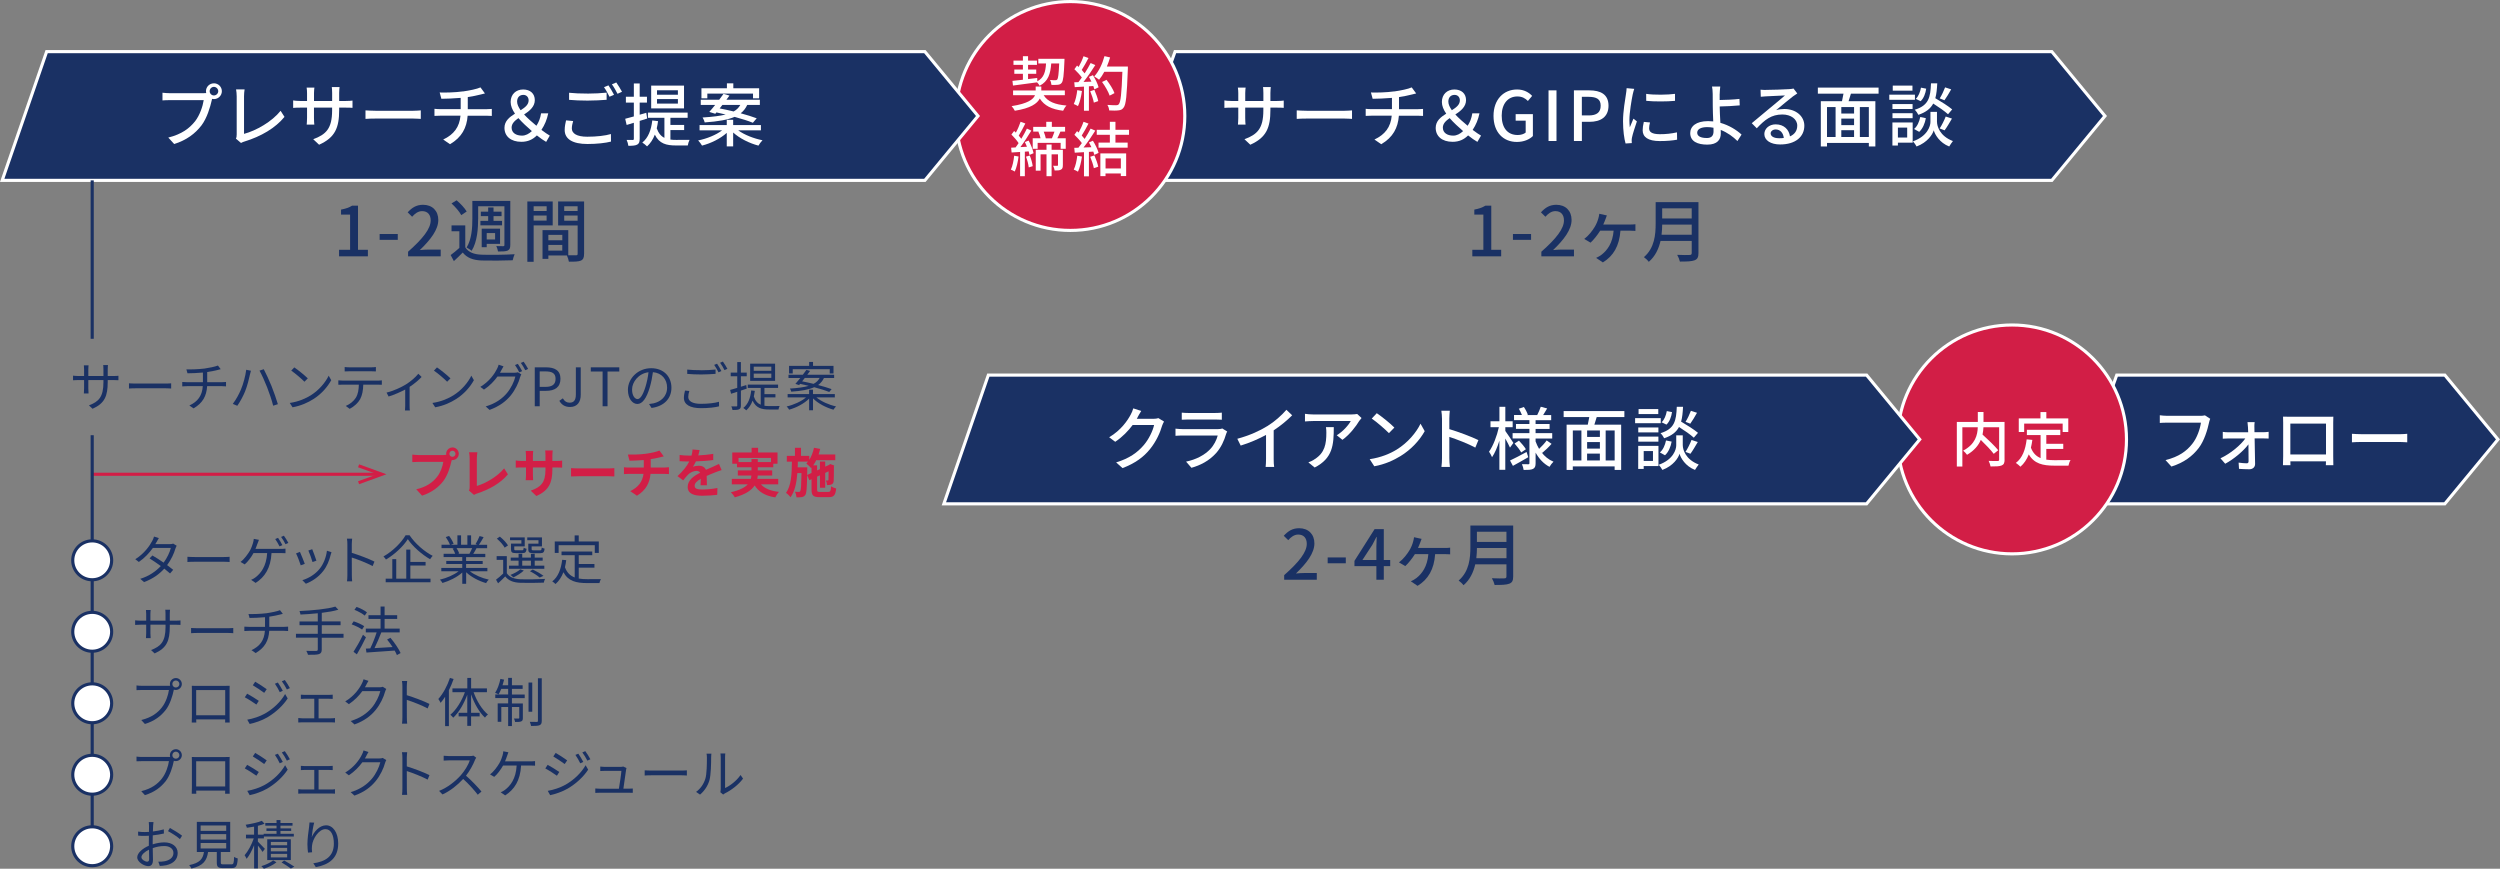 <?xml version="1.0" encoding="UTF-8"?>
<svg id="_レイヤー_2" data-name="レイヤー 2" xmlns="http://www.w3.org/2000/svg" viewBox="0 0 800.71 278.24">
  <rect x="0" y="0" width="800.71" height="278.24" fill="#808080" stroke="none"/>
  <defs>
    <style>
      .cls-1, .cls-2 {
        fill: #1a3164;
      }

      .cls-3 {
        stroke: #d21e46;
      }

      .cls-3, .cls-2, .cls-4, .cls-5, .cls-6 {
        stroke-miterlimit: 10;
      }

      .cls-3, .cls-5 {
        fill: none;
      }

      .cls-2, .cls-6 {
        stroke: #fff;
      }

      .cls-7, .cls-6 {
        fill: #d21e46;
      }

      .cls-8, .cls-4 {
        fill: #fff;
      }

      .cls-4, .cls-5 {
        stroke: #1a3164;
      }
    </style>
  </defs>
  <g id="design">
    <g>
      <polygon class="cls-2" points="657.17 57.77 361.65 57.77 376.35 16.54 657.17 16.54 674.19 37.15 657.17 57.77"/>
      <g>
        <path class="cls-8" d="M400.45,46.35l-1.87-1.76c4.11-1.52,6.05-3.41,6.05-9.24v-.88h-5.81v3.3c0,.9.07,1.83.11,2.13h-2.44c.02-.31.11-1.21.11-2.13v-3.3h-2.16c-1.03,0-1.94.04-2.29.09v-2.4c.29.07,1.28.18,2.29.18h2.16v-2.53c0-.55-.04-1.19-.13-1.76h2.49c-.04.29-.13.95-.13,1.76v2.53h5.81v-2.55c0-.88-.07-1.61-.11-1.91h2.49c-.04.33-.13,1.03-.13,1.91v2.55h2.07c1.08,0,1.78-.07,2.2-.13v2.33c-.35-.04-1.12-.07-2.18-.07h-2.09v.75c0,5.68-1.28,8.82-6.43,11.13Z"/>
        <path class="cls-8" d="M418.6,35.48h11.97c1.06,0,1.91-.09,2.46-.13v2.73c-.48-.02-1.5-.11-2.46-.11h-11.97c-1.21,0-2.53.04-3.28.11v-2.73c.73.04,2.09.13,3.28.13Z"/>
        <path class="cls-8" d="M446.54,29.29c2.09-.29,4.51-.79,5.61-1.3l1.43,1.94c-.59.15-1.08.26-1.43.35-1.08.29-2.6.59-4.07.81v3.89h5.85c.46,0,1.36-.04,1.85-.09v2.24c-.53-.04-1.23-.07-1.8-.07h-5.94c-.29,3.89-1.89,6.93-5.65,9.13l-2.18-1.5c3.41-1.61,5.21-4,5.54-7.64h-6.34c-.68,0-1.45.02-2,.07v-2.27c.53.07,1.3.11,1.98.11h6.43v-3.61c-2.18.2-4.58.26-6.18.29l-.55-2.02c1.67.07,5.04,0,7.46-.35Z"/>
        <path class="cls-8" d="M473.18,45.44c-.88-.53-1.8-1.12-2.97-2.07-1.28,1.28-2.84,2.05-4.97,2.05-3.39,0-5.41-1.8-5.41-4.47,0-2.18,1.61-3.46,3.37-4.55-.86-1.23-1.39-2.49-1.39-3.74,0-2.46,1.72-4,4-4s3.74,1.32,3.74,3.41-1.67,3.46-3.43,4.6c1.17,1.25,2.6,2.51,3.94,3.61.75-1.12,1.25-2.4,1.5-3.98h2.29c-.4,1.98-1.12,3.7-2.18,5.3,1.08.84,2.07,1.47,2.68,1.83l-1.17,2.02ZM465.46,43.44c1.12,0,2.18-.55,3.15-1.45-1.52-1.32-3.06-2.73-4.31-4.16-1.21.86-2.18,1.76-2.18,3.04,0,1.67,1.41,2.57,3.34,2.57ZM465,35.3c1.43-.88,2.57-1.78,2.57-3.15,0-.99-.64-1.76-1.69-1.76-1.21,0-2,.81-2,2.16,0,.86.44,1.78,1.12,2.75Z"/>
        <path class="cls-8" d="M478.35,37.11c0-5.28,3.26-8.45,7.55-8.45,2.29,0,3.83,1.01,4.82,2.05l-1.36,1.63c-.81-.81-1.8-1.45-3.37-1.45-3.01,0-5.02,2.33-5.02,6.14s1.78,6.21,5.13,6.21c.99,0,1.98-.29,2.55-.79v-3.81h-3.21v-2.09h5.52v7.02c-1.08,1.08-2.9,1.89-5.13,1.89-4.31,0-7.48-3.04-7.48-8.34Z"/>
        <path class="cls-8" d="M495.97,28.94h2.55v16.22h-2.55v-16.22Z"/>
        <path class="cls-8" d="M504.09,28.94h4.91c3.61,0,6.18,1.25,6.18,4.91s-2.57,5.17-6.09,5.17h-2.44v6.14h-2.55v-16.22ZM508.84,36.97c2.6,0,3.83-.99,3.83-3.12s-1.34-2.84-3.92-2.84h-2.11v5.96h2.2Z"/>
        <path class="cls-8" d="M522.95,30.15c-.38,1.8-1.08,5.94-1.08,8.29,0,.77.04,1.54.13,2.35.37-.9.81-1.98,1.17-2.79l1.1.88c-.57,1.67-1.34,4.03-1.56,5.13-.07.31-.13.77-.11,1.01,0,.22.02.55.04.81l-2,.13c-.44-1.54-.81-4.14-.81-7.11,0-3.28.7-7.02.95-8.78.09-.55.18-1.23.2-1.83l2.44.22c-.15.4-.37,1.28-.46,1.67ZM528.2,41.18c0,.99.77,1.8,3.43,1.8,1.98,0,3.63-.18,5.48-.59l.04,2.35c-1.39.26-3.21.44-5.57.44-3.74,0-5.46-1.3-5.46-3.43,0-.79.11-1.63.37-2.71l1.98.18c-.2.77-.29,1.36-.29,1.96ZM536.48,30.06v2.24c-2.51.24-6.67.26-9.22,0l-.02-2.24c2.53.4,6.95.31,9.24,0Z"/>
        <path class="cls-8" d="M550.78,30.09c-.02.55,0,1.23,0,1.94,1.76-.02,4.44-.13,6.34-.35l.09,2.07c-1.91.2-4.64.31-6.42.35,0,1.41.13,3.43.22,5.24,2.82.79,5.24,2.33,6.78,3.76l-1.32,2.07c-1.34-1.34-3.21-2.73-5.35-3.56.02.44.02.84.02,1.17,0,1.87-1.06,3.54-4.31,3.54-3.08,0-5.48-.99-5.48-3.7,0-2.13,1.85-3.83,5.74-3.83.55,0,1.1.04,1.63.09-.07-1.74-.15-3.7-.15-4.95s-.02-2.88-.02-3.83c-.02-.92-.09-1.89-.22-2.38h2.64c-.09.55-.15,1.63-.18,2.38ZM546.62,44.21c1.52,0,2.2-.7,2.2-2.2,0-.29,0-.66-.02-1.1-.66-.13-1.32-.2-2-.2-2.05,0-3.21.68-3.21,1.8s1.17,1.69,3.04,1.69Z"/>
        <path class="cls-8" d="M565.67,28.79c1.14,0,6.16-.13,7.35-.24.77-.07,1.17-.11,1.41-.2l1.21,1.58c-.46.29-.92.59-1.39.95-1.12.84-3.83,3.12-5.39,4.4.88-.26,1.76-.37,2.64-.37,3.67,0,6.4,2.27,6.4,5.35,0,3.5-2.79,6.01-7.75,6.01-3.04,0-5.06-1.34-5.06-3.34,0-1.63,1.45-3.1,3.63-3.1,2.73,0,4.29,1.76,4.58,3.85,1.52-.66,2.33-1.85,2.33-3.45,0-2.07-2.02-3.56-4.77-3.56-3.52,0-5.59,1.65-8.19,4.42l-1.61-1.63c1.72-1.41,4.47-3.72,5.76-4.8,1.23-1.01,3.78-3.12,4.88-4.09-1.17.04-4.97.22-6.12.29-.55.02-1.12.07-1.63.13l-.07-2.27c.55.07,1.23.09,1.76.09ZM569.76,44.28c.55,0,1.08-.02,1.56-.09-.18-1.61-1.14-2.73-2.6-2.73-.92,0-1.61.59-1.61,1.25,0,.97,1.08,1.56,2.64,1.56Z"/>
        <path class="cls-8" d="M592.82,30c-.26.81-.53,1.67-.75,2.42h8.58v14.5h-2.09v-1.14h-13.4v1.14h-1.98v-14.5h6.78c.18-.75.35-1.63.48-2.42h-8.21v-1.94h19.45v1.94h-8.87ZM585.16,43.88h2.75v-9.59h-2.75v9.59ZM593.83,34.29h-4.09v2.07h4.09v-2.07ZM593.83,37.99h-4.09v2.09h4.09v-2.09ZM589.74,43.88h4.09v-2.18h-4.09v2.18ZM598.56,34.29h-2.88v9.59h2.88v-9.59Z"/>
        <path class="cls-8" d="M613.32,31.96h-8.21v-1.63h8.21v1.63ZM612.6,45.69h-4.73v.92h-1.76v-7.39h6.49v6.47ZM612.57,34.91h-6.45v-1.58h6.45v1.58ZM606.13,36.25h6.45v1.61h-6.45v-1.61ZM612.53,29.03h-6.31v-1.61h6.31v1.61ZM607.87,40.87v3.17h2.97v-3.17h-2.97ZM620.39,39.04c0,1.3.81,4.51,5.1,6.14-.35.46-.92,1.25-1.19,1.74-3.1-1.21-4.6-3.87-4.95-5.19-.37,1.34-2.02,3.89-5.5,5.19-.24-.46-.77-1.25-1.17-1.65,4.71-1.67,5.61-4.91,5.61-6.23v-3.21h2.09v3.21ZM613.04,41.31c1.01-.79,1.67-2.31,1.98-3.83l1.8.37c-.29,1.65-1.01,3.37-2.13,4.38l-1.65-.92ZM623.93,36.6c-1.03-.95-2.97-2.31-4.75-3.43-.86,1.61-2.29,2.77-4.75,3.61-.22-.48-.75-1.23-1.17-1.63,4.51-1.39,5.02-3.94,5.21-8.45h2c-.09,1.83-.24,3.41-.62,4.75,1.89,1.1,4.2,2.57,5.41,3.59l-1.34,1.56ZM616.93,28.41c-.2,1.47-.79,3.08-1.78,4l-1.56-.75c.86-.77,1.43-2.22,1.67-3.59l1.67.33ZM621.24,41.15c.68-1.01,1.5-2.68,1.94-3.83l2,.66c-.77,1.32-1.65,2.82-2.35,3.76l-1.58-.59ZM624.94,28.61c-.7,1.25-1.52,2.62-2.16,3.5l-1.52-.59c.62-.97,1.34-2.49,1.72-3.54l1.96.64Z"/>
      </g>
      <g>
        <circle class="cls-6" cx="342.82" cy="37.15" r="36.65"/>
        <g>
          <path class="cls-8" d="M334.27,30.49c1.25,2.03,3.61,3,7.31,3.31-.4.4-.87,1.16-1.08,1.67-3.69-.46-6-1.6-7.47-3.91-.82,1.6-2.93,3.12-8,3.91-.21-.42-.67-1.1-1.03-1.48,5.22-.8,6.97-2.18,7.5-3.5h-7.03v-1.52h7.24v-1.25h1.8v1.25h7.54v1.52h-6.8ZM324.26,25.9c.93-.1,2.09-.23,3.36-.36v-1.9h-2.75v-1.37h2.75v-1.5h-3.02v-1.37h3.02v-1.39h1.65v1.39h2.85v1.37h-2.85v1.5h2.62v1.37h-2.62v1.69l2.93-.36.04,1.08c2.13-1.16,2.62-3.04,2.79-5.72h-2.47v-1.5h8.38s0,.49-.02.7c-.19,4.63-.38,6.38-.87,6.99-.32.42-.68.57-1.22.63-.46.06-1.25.06-2.07.04-.04-.47-.21-1.18-.47-1.58.74.08,1.42.08,1.71.08s.46-.04.63-.23c.27-.36.46-1.69.61-5.13h-2.55c-.25,3.34-.95,5.7-3.72,7.14-.15-.32-.51-.8-.82-1.1-2.77.4-5.64.76-7.71,1.03l-.17-1.5Z"/>
          <path class="cls-8" d="M346.53,29.15c-.25,1.79-.68,3.63-1.27,4.84-.29-.21-.99-.53-1.35-.67.57-1.14.93-2.81,1.12-4.45l1.5.27ZM350.04,24.07c.78,1.24,1.56,2.85,1.82,3.89l-1.35.65c-.08-.3-.19-.66-.34-1.06l-1.41.09v7.83h-1.58v-7.73c-1.08.06-2.09.11-2.96.17l-.15-1.56,1.33-.04c.36-.46.72-.95,1.1-1.48-.59-.84-1.56-1.86-2.39-2.66l.85-1.18c.17.15.34.3.51.46.59-1.04,1.22-2.41,1.56-3.44l1.6.57c-.68,1.29-1.48,2.79-2.17,3.82.36.38.68.76.93,1.1.74-1.14,1.42-2.32,1.92-3.31l1.5.65c-1.08,1.73-2.51,3.82-3.78,5.4l2.53-.09c-.25-.53-.51-1.04-.8-1.52l1.27-.55ZM350.52,28.79c.51,1.14,1.03,2.62,1.23,3.59l-1.41.49c-.17-.99-.68-2.49-1.16-3.65l1.33-.44ZM361.23,22.17c-.32,8.38-.57,11.34-1.37,12.31-.46.63-.93.8-1.67.87-.65.1-1.8.08-2.93.02-.04-.51-.25-1.27-.59-1.77,1.23.09,2.38.11,2.83.11.4,0,.61-.08.82-.32.61-.61.91-3.42,1.16-10.39h-5.79c-.51.97-1.08,1.84-1.67,2.54-.34-.3-1.14-.82-1.56-1.06,1.44-1.54,2.62-4.01,3.29-6.5l1.8.42c-.29.99-.65,1.98-1.04,2.91h6.73v.86ZM355.4,30.63c-.38-1.16-1.42-3-2.43-4.37l1.42-.7c1.03,1.29,2.15,3.1,2.56,4.27l-1.56.8Z"/>
          <path class="cls-8" d="M326.23,50.13c-.23,1.79-.65,3.61-1.22,4.81-.27-.19-.93-.49-1.25-.61.55-1.14.89-2.83,1.06-4.45l1.41.25ZM329.46,45.04c.7,1.27,1.37,2.94,1.58,4.03l-1.31.55c-.06-.32-.15-.72-.27-1.14l-1.22.1v7.86h-1.52v-7.77c-.99.08-1.92.13-2.72.17l-.15-1.54,1.42-.08c.3-.42.65-.87.97-1.39-.55-.85-1.48-1.92-2.3-2.74l.87-1.14c.19.17.36.34.55.53.59-1.06,1.18-2.45,1.52-3.48l1.52.55c-.66,1.31-1.46,2.85-2.11,3.89.3.34.59.68.82,1.01.68-1.12,1.33-2.3,1.79-3.27l1.42.65c-1.03,1.69-2.32,3.72-3.5,5.28l2.09-.11c-.19-.51-.44-1.04-.67-1.5l1.2-.48ZM329.81,49.8c.46,1.08.84,2.49.95,3.42l-1.27.4c-.09-.95-.46-2.36-.89-3.44l1.22-.38ZM341.34,44.29v3.36h-1.63v-1.9h-7.37v1.9h-1.58v-3.36h2.51c-.15-.67-.4-1.46-.68-2.09l.15-.04h-1.82v-1.52h4.18v-1.63h1.79v1.63h4.24v1.52h-1.5c-.32.76-.66,1.52-.99,2.13h2.72ZM340.41,52.9c0,.7-.09,1.16-.59,1.42-.46.27-1.1.29-2.03.29-.06-.44-.28-1.1-.49-1.52.61.02,1.16.02,1.35.02.15-.02.21-.08.21-.25v-3.42h-2.05v6.99h-1.63v-6.99h-1.9v5.22h-1.54v-6.69h3.44v-1.67h1.63v1.67h3.61v4.92ZM334.29,42.17c.28.7.55,1.54.66,2.13h1.96c.27-.63.59-1.44.82-2.13h-3.44Z"/>
          <path class="cls-8" d="M346.53,50.15c-.25,1.79-.68,3.63-1.27,4.84-.29-.21-.99-.53-1.35-.67.57-1.14.93-2.81,1.12-4.45l1.5.27ZM350.04,45.07c.78,1.24,1.56,2.85,1.82,3.89l-1.35.65c-.08-.3-.19-.66-.34-1.06l-1.41.09v7.83h-1.58v-7.73c-1.08.08-2.09.13-2.96.17l-.15-1.56,1.33-.04c.36-.46.72-.95,1.1-1.48-.59-.84-1.56-1.86-2.39-2.66l.85-1.18c.17.15.34.3.51.46.59-1.04,1.22-2.41,1.56-3.44l1.6.57c-.68,1.29-1.48,2.79-2.17,3.82.36.38.68.76.93,1.1.74-1.14,1.42-2.32,1.92-3.31l1.5.65c-1.08,1.73-2.51,3.82-3.78,5.4l2.53-.09c-.25-.53-.51-1.04-.8-1.52l1.27-.55ZM350.52,49.79c.51,1.14,1.03,2.62,1.23,3.59l-1.41.49c-.17-.99-.68-2.49-1.16-3.65l1.33-.44ZM357.26,43.17v2.51h3.91v1.61h-9.33v-1.61h3.63v-2.51h-4.2v-1.6h4.2v-2.56h1.79v2.56h4.35v1.6h-4.35ZM352.43,49.14h8.26v7.26h-1.71v-.85h-4.9v.87h-1.65v-7.28ZM354.09,50.73v3.23h4.9v-3.23h-4.9Z"/>
        </g>
      </g>
      <polygon class="cls-2" points="296.22 57.77 .7 57.77 14.94 16.54 296.22 16.54 313.24 37.15 296.22 57.77"/>
      <g>
        <path class="cls-8" d="M68.51,26.68c1.41,0,2.55,1.14,2.55,2.53s-1.14,2.53-2.55,2.53c-.2,0-.4-.02-.59-.07-.02.13-.07.29-.09.42-.51,2.24-1.52,5.72-3.3,8.08-2,2.6-4.75,4.71-8.74,5.96l-1.89-2.07c4.29-1.06,6.78-2.95,8.6-5.24,1.5-1.94,2.44-4.75,2.75-6.75h-10.83c-.92,0-1.8.04-2.38.09v-2.46c.62.07,1.65.15,2.38.15h10.67c.26,0,.59,0,.95-.04-.04-.2-.07-.4-.07-.59,0-1.39,1.12-2.53,2.53-2.53ZM68.51,30.57c.75,0,1.39-.62,1.39-1.36s-.64-1.39-1.39-1.39-1.36.64-1.36,1.39.62,1.36,1.36,1.36Z"/>
        <path class="cls-8" d="M75.81,43.16v-12.3c0-.7-.09-1.72-.2-2.22h2.73c-.11.68-.18,1.47-.18,2.2v12.04c3.94-1.06,8.93-3.92,11.71-7.39l1.25,1.94c-2.93,3.59-7.48,6.25-12.83,7.9-.26.09-.68.2-1.1.46l-1.63-1.39c.22-.44.24-.77.24-1.23Z"/>
        <path class="cls-8" d="M102.19,46.35l-1.87-1.76c4.11-1.52,6.05-3.41,6.05-9.24v-.88h-5.81v3.3c0,.9.07,1.83.11,2.13h-2.44c.02-.31.11-1.21.11-2.13v-3.3h-2.16c-1.03,0-1.94.04-2.29.09v-2.4c.29.07,1.28.18,2.29.18h2.16v-2.53c0-.55-.04-1.19-.13-1.76h2.49c-.04.29-.13.95-.13,1.76v2.53h5.81v-2.55c0-.88-.07-1.61-.11-1.91h2.49c-.04.33-.13,1.03-.13,1.91v2.55h2.07c1.08,0,1.78-.07,2.2-.13v2.33c-.35-.04-1.12-.07-2.18-.07h-2.09v.75c0,5.68-1.28,8.82-6.42,11.13Z"/>
        <path class="cls-8" d="M120.34,35.48h11.97c1.06,0,1.91-.09,2.46-.13v2.73c-.48-.02-1.5-.11-2.46-.11h-11.97c-1.21,0-2.53.04-3.28.11v-2.73c.73.04,2.09.13,3.28.13Z"/>
        <path class="cls-8" d="M148.28,29.29c2.09-.29,4.51-.79,5.61-1.3l1.43,1.94c-.59.15-1.08.26-1.43.35-1.08.29-2.6.59-4.07.81v3.89h5.85c.46,0,1.36-.04,1.85-.09v2.24c-.53-.04-1.23-.07-1.8-.07h-5.94c-.29,3.89-1.89,6.93-5.65,9.13l-2.18-1.5c3.41-1.61,5.21-4,5.54-7.64h-6.34c-.68,0-1.45.02-2,.07v-2.27c.53.07,1.3.11,1.98.11h6.42v-3.61c-2.18.2-4.58.26-6.18.29l-.55-2.02c1.67.07,5.04,0,7.46-.35Z"/>
        <path class="cls-8" d="M174.92,45.44c-.88-.53-1.8-1.12-2.97-2.07-1.28,1.28-2.84,2.05-4.97,2.05-3.39,0-5.41-1.8-5.41-4.47,0-2.18,1.61-3.46,3.37-4.55-.86-1.23-1.39-2.49-1.39-3.74,0-2.46,1.72-4,4-4s3.74,1.32,3.74,3.41-1.67,3.46-3.43,4.6c1.17,1.25,2.6,2.51,3.94,3.61.75-1.12,1.25-2.4,1.5-3.98h2.29c-.4,1.98-1.12,3.7-2.18,5.3,1.08.84,2.07,1.47,2.68,1.83l-1.17,2.02ZM167.2,43.44c1.12,0,2.18-.55,3.15-1.45-1.52-1.32-3.06-2.73-4.31-4.16-1.21.86-2.18,1.76-2.18,3.04,0,1.67,1.41,2.57,3.34,2.57ZM166.74,35.3c1.43-.88,2.57-1.78,2.57-3.15,0-.99-.64-1.76-1.69-1.76-1.21,0-2,.81-2,2.16,0,.86.44,1.78,1.12,2.75Z"/>
        <path class="cls-8" d="M183.15,41.15c0,1.56,1.54,2.64,4.93,2.64,2.99,0,5.81-.33,7.59-.86l.02,2.42c-1.72.44-4.44.77-7.55.77-4.73,0-7.28-1.58-7.28-4.47,0-1.19.24-2.24.44-3.1l2.27.22c-.24.84-.42,1.58-.42,2.38ZM188.17,29.98c2.13,0,4.49-.13,6.12-.31v2.29c-1.52.13-4.05.26-6.12.26-2.24,0-4.14-.09-5.9-.24v-2.27c1.61.18,3.63.26,5.9.26ZM196.66,30.35l-1.45.64c-.44-.9-1.14-2.22-1.76-3.06l1.43-.59c.55.79,1.34,2.16,1.78,3.01ZM199.21,29.4l-1.43.64c-.48-.95-1.19-2.22-1.8-3.04l1.41-.59c.57.81,1.41,2.2,1.83,2.99Z"/>
        <path class="cls-8" d="M204.88,38.73v5.7c0,1.01-.2,1.56-.77,1.87-.59.33-1.47.4-2.86.4-.04-.48-.29-1.36-.55-1.89.88.02,1.69.02,1.94.02.26,0,.37-.09.37-.4v-5.11l-2.31.7-.46-1.98c.77-.2,1.74-.46,2.77-.75v-4.42h-2.55v-1.89h2.55v-4.25h1.87v4.25h2.33v1.89h-2.33v3.87l2.11-.62.29,1.85-2.4.75ZM214.72,44.7c.59.09,1.21.11,1.85.11s3.45,0,4.29-.02c-.24.44-.51,1.3-.57,1.8h-3.78c-3.06,0-5.35-.55-6.78-3.46-.59,1.54-1.41,2.79-2.49,3.76-.31-.33-1.08-.97-1.52-1.23,1.89-1.52,2.84-3.98,3.19-7.08l1.85.22c-.11.81-.24,1.58-.42,2.31.57,1.58,1.41,2.53,2.46,3.04v-6.42h-5.28v-1.67h12.72v1.67h-5.52v2.29h4.4v1.63h-4.4v3.06ZM219.08,34.71h-10.52v-7.3h10.52v7.3ZM217.12,28.92h-6.69v1.43h6.69v-1.43ZM217.12,31.74h-6.69v1.45h6.69v-1.45Z"/>
        <path class="cls-8" d="M236.41,41.73c1.98,1.45,5,2.64,7.81,3.19-.42.42-1.01,1.19-1.3,1.72-2.88-.75-6.01-2.29-8.1-4.2v4.45h-2.05v-4.33c-2.05,1.85-5.06,3.34-7.92,4.07-.26-.48-.84-1.23-1.25-1.65,2.77-.55,5.76-1.76,7.68-3.23h-7.22v-1.69h8.71v-1.69h2.05v1.69h8.89v1.69h-7.31ZM227.17,35.85c.57-.62,1.21-1.41,1.89-2.25h-4.62v-1.65h5.9c.48-.66.97-1.3,1.39-1.89l1.91.55c-.31.44-.64.88-.99,1.34h10.72v1.65h-4.05c-.48,1.06-1.14,1.94-2.09,2.68,1.98.53,3.78,1.1,5.13,1.61l-1.23,1.43c-1.41-.59-3.54-1.25-5.85-1.89-2.13.92-5.17,1.47-9.59,1.78-.07-.44-.42-1.19-.66-1.58,3.23-.2,5.61-.51,7.39-.95-1.01-.26-2-.48-2.95-.68l-.37.44-1.91-.59ZM226.55,31.49h-1.89v-3.23h8.16v-1.56h2.05v1.56h8.27v3.23h-1.96v-1.52h-14.63v1.52ZM231.37,33.61c-.29.37-.59.75-.88,1.12,1.41.26,2.95.59,4.49.97,1.01-.55,1.65-1.25,2.13-2.09h-5.74Z"/>
      </g>
      <g>
        <path class="cls-1" d="M108.59,80.01h3.54v-11.27h-2.9v-1.61c1.52-.29,2.6-.66,3.52-1.25h1.91v14.13h3.17v2.09h-9.24v-2.09Z"/>
        <path class="cls-1" d="M121.59,74.95h5.81v1.87h-5.81v-1.87Z"/>
        <path class="cls-1" d="M130.7,80.62c4.77-4.22,7.24-7.37,7.24-10.03,0-1.76-.92-2.97-2.75-2.97-1.28,0-2.33.81-3.19,1.8l-1.43-1.41c1.39-1.52,2.82-2.42,4.93-2.42,2.97,0,4.88,1.94,4.88,4.86,0,3.12-2.49,6.36-5.92,9.64.84-.09,1.85-.15,2.64-.15h4.05v2.16h-10.45v-1.47Z"/>
        <path class="cls-1" d="M149.03,79.22c.97,1.56,2.77,2.27,5.19,2.35,2.55.11,7.79.04,10.61-.15-.2.46-.51,1.34-.62,1.94-2.6.11-7.37.15-9.97.07-2.77-.11-4.69-.86-6.03-2.55-.88.9-1.8,1.8-2.84,2.75l-1.03-1.94c.86-.62,1.87-1.45,2.79-2.29v-5.32h-2.51v-1.89h4.4v7.04ZM147.73,68.9c-.55-1.08-1.89-2.64-3.12-3.74l1.63-1.01c1.23,1.03,2.62,2.51,3.23,3.59l-1.74,1.17ZM153.14,70.04c0,3.06-.26,7.42-2.09,10.3-.33-.33-1.17-.84-1.61-1.06,1.67-2.66,1.85-6.49,1.85-9.24v-5.68h12.15v14.1c0,.97-.2,1.47-.81,1.78-.64.29-1.61.31-3.12.31-.07-.48-.31-1.28-.55-1.74.97.04,1.91.04,2.2.04.31-.02.4-.11.4-.42v-12.37h-8.41v3.96ZM156.35,70.75v-1.52h-2.35v-1.43h2.35v-1.36h1.72v1.36h2.57v1.43h-2.57v1.52h2.73v1.43h-6.93v-1.43h2.49ZM155.89,79.17h-1.61v-5.94h5.88v4.88h-4.27v1.06ZM155.89,74.64v2.05h2.68v-2.05h-2.68Z"/>
        <path class="cls-1" d="M170.92,72.18v11.66h-2.02v-19.32h8.12v7.66h-6.1ZM170.92,66.06v1.52h4.16v-1.52h-4.16ZM175.07,70.66v-1.63h-4.16v1.63h4.16ZM187.07,81.29c0,1.17-.24,1.83-1.03,2.18-.77.33-1.98.35-3.83.35-.09-.55-.37-1.43-.64-2h-5.94v1.1h-1.87v-9.22h8.25v8.05c1.08.04,2.13.02,2.49.02.4-.02.51-.13.51-.51v-9.04h-6.25v-7.7h8.32v16.77ZM175.63,75.23v1.72h4.47v-1.72h-4.47ZM180.09,80.27v-1.83h-4.47v1.83h4.47ZM180.71,66.06v1.52h4.29v-1.52h-4.29ZM185,70.7v-1.67h-4.29v1.67h4.29Z"/>
      </g>
      <g>
        <path class="cls-1" d="M471.56,80.01h3.54v-11.27h-2.9v-1.61c1.52-.29,2.6-.66,3.52-1.25h1.91v14.13h3.17v2.09h-9.24v-2.09Z"/>
        <path class="cls-1" d="M484.57,74.95h5.81v1.87h-5.81v-1.87Z"/>
        <path class="cls-1" d="M493.67,80.62c4.78-4.22,7.24-7.37,7.24-10.03,0-1.76-.92-2.97-2.75-2.97-1.28,0-2.33.81-3.19,1.8l-1.43-1.41c1.39-1.52,2.82-2.42,4.93-2.42,2.97,0,4.88,1.94,4.88,4.86,0,3.12-2.49,6.36-5.92,9.64.84-.09,1.85-.15,2.64-.15h4.05v2.16h-10.45v-1.47Z"/>
        <path class="cls-1" d="M514.2,70.22c-.18.48-.42,1.1-.7,1.69h8.47c.48,0,1.28,0,1.83-.09v2.13c-.62-.04-1.39-.07-1.83-.07h-2.97c-.35,4.88-2.24,8.1-5.63,10.17l-2.16-1.45c.53-.22,1.34-.7,1.83-1.08,1.78-1.43,3.45-3.65,3.78-7.63h-4.31c-.84,1.36-2.16,3.01-3.08,3.83l-2.02-1.19c1.39-1.03,2.6-2.62,3.32-3.81.59-.95.97-1.94,1.21-2.82.13-.44.24-.97.29-1.43l2.42.53c-.18.44-.31.81-.44,1.21Z"/>
        <path class="cls-1" d="M543.99,81.07c0,1.32-.35,1.96-1.23,2.29-.92.37-2.42.42-4.71.42-.13-.59-.53-1.58-.88-2.16,1.72.09,3.48.07,4,.04.48,0,.66-.18.66-.64v-3.85h-9.99c-.57,2.46-1.67,4.91-3.76,6.69-.31-.44-1.1-1.19-1.56-1.5,3.43-2.95,3.76-7.26,3.76-10.72v-6.91h13.71v16.33ZM541.83,75.19v-3.26h-9.46c0,1.01-.07,2.11-.2,3.26h9.66ZM532.37,66.72v3.26h9.46v-3.26h-9.46Z"/>
      </g>
      <polygon class="cls-2" points="783.04 161.36 663.26 161.36 677.96 120.13 783.04 120.13 800.06 140.74 783.04 161.36"/>
      <g>
        <path class="cls-8" d="M707.51,135.39c-.48,2.24-1.5,5.74-3.28,8.08-2,2.62-4.75,4.71-8.76,5.96l-1.89-2.07c4.31-1.06,6.8-2.93,8.6-5.24,1.52-1.91,2.46-4.73,2.75-6.75h-10.8c-.95,0-1.83.04-2.38.09v-2.46c.62.09,1.65.18,2.38.18h10.67c.37,0,.92-.02,1.41-.15l1.69,1.1c-.18.35-.29.84-.4,1.28Z"/>
        <path class="cls-8" d="M722.05,136.82c0,.42.02.97.02,1.61h2.93c.51,0,1.28-.07,1.61-.13v2.16c-.44-.02-1.08-.04-1.54-.04h-2.95c.07,2.71.13,6.03.15,8.19,0,1.03-.77,1.69-1.87,1.69-.97,0-2.35-.07-3.28-.13l-.13-2c.88.13,2,.22,2.62.22.4,0,.57-.24.57-.68,0-1.25-.02-3.32-.04-5.39-1.52,2.05-4.62,4.71-7.44,6.21l-1.52-1.74c3.21-1.5,6.45-4.2,7.96-6.36h-5.39c-.59,0-1.25.02-1.83.07v-2.18c.51.09,1.23.13,1.78.13h6.36c-.02-.64-.04-1.17-.07-1.61-.02-.46-.07-1.1-.15-1.63h2.29c-.09.48-.09,1.1-.09,1.63Z"/>
        <path class="cls-8" d="M733.36,133.48h11.95c.51,0,1.3,0,2.02-.02-.04.59-.04,1.28-.04,1.89v10.8c0,.77.04,2.66.04,2.84h-2.4c.02-.11.02-.62.04-1.23h-11.4c0,.59,0,1.12.02,1.23h-2.4c.02-.2.07-1.96.07-2.84v-10.8c0-.57,0-1.34-.04-1.91.88.04,1.58.04,2.13.04ZM733.56,145.56h11.42v-9.88h-11.42v9.88Z"/>
        <path class="cls-8" d="M756.57,139.07h11.97c1.06,0,1.91-.09,2.46-.13v2.73c-.48-.02-1.5-.11-2.46-.11h-11.97c-1.21,0-2.53.04-3.28.11v-2.73c.73.04,2.09.13,3.28.13Z"/>
      </g>
      <g>
        <circle class="cls-6" cx="644.43" cy="140.74" r="36.65"/>
        <g>
          <path class="cls-8" d="M642.04,147.22c0,1.04-.25,1.58-.95,1.86-.7.3-1.88.32-3.55.32-.08-.49-.36-1.31-.61-1.79,1.23.06,2.53.06,2.89.04.36-.02.47-.11.47-.46v-10.35h-5.02c-.04.74-.13,1.52-.3,2.34,1.75,1.58,3.93,3.67,5.03,5.02l-1.44,1.16c-.87-1.16-2.56-2.94-4.14-4.46-.74,1.73-2.07,3.4-4.41,4.77-.23-.38-.84-1.01-1.25-1.33,3.95-2.09,4.6-5.05,4.69-7.49h-4.94v12.58h-1.77v-14.29h6.72v-3.19h1.82v3.19h6.74v12.08Z"/>
          <path class="cls-8" d="M655.4,147.22c.84.11,1.73.17,2.68.17.82,0,4.01,0,5.09-.04-.29.42-.59,1.27-.67,1.79h-4.52c-3.72,0-6.46-.63-8.19-3.61-.63,1.61-1.5,2.94-2.68,3.95-.28-.32-1.03-.93-1.46-1.22,2.09-1.56,3.06-4.22,3.46-7.54l1.82.17c-.11.87-.27,1.71-.46,2.49.67,1.77,1.73,2.77,3.1,3.34v-7.37h-4.39v-1.69h10.7v1.69h-4.48v2.79h5.43v1.65h-5.43v3.42ZM648.31,138.37h-1.73v-4.37h6.95v-2.03h1.88v2.03h7.03v4.37h-1.8v-2.7h-12.33v2.7Z"/>
        </g>
      </g>
      <polygon class="cls-2" points="597.84 161.36 302.31 161.36 316.55 120.13 597.84 120.13 614.86 140.74 597.84 161.36"/>
      <g>
        <path class="cls-8" d="M364.4,133.59c-.09.18-.2.37-.31.55h5.28c.62,0,1.23-.07,1.65-.22l1.8,1.1c-.22.35-.46.9-.62,1.34-.59,2.11-1.89,5.06-3.87,7.48-2.02,2.51-4.69,4.51-8.8,6.09l-2.05-1.83c4.25-1.28,6.86-3.21,8.82-5.5,1.63-1.87,2.95-4.64,3.34-6.49h-6.86c-1.41,1.89-3.28,3.85-5.59,5.39l-1.94-1.45c3.83-2.29,5.88-5.35,6.91-7.28.26-.44.64-1.34.81-1.98l2.55.84c-.44.66-.9,1.52-1.14,1.96Z"/>
        <path class="cls-8" d="M392.71,138.98c-.62,2.13-1.61,4.36-3.23,6.16-2.27,2.51-5.06,3.89-7.88,4.69l-1.72-1.98c3.21-.66,5.9-2.09,7.7-3.96,1.25-1.3,2.05-2.95,2.44-4.4h-11.2c-.53,0-1.5.02-2.33.09v-2.29c.86.09,1.69.15,2.33.15h11.27c.59,0,1.12-.09,1.41-.2l1.56.97c-.13.24-.31.57-.35.77ZM380.61,132.27h8.56c.7,0,1.61-.04,2.16-.11v2.27c-.55-.04-1.43-.07-2.18-.07h-8.54c-.7,0-1.5.02-2.11.07v-2.27c.57.07,1.39.11,2.11.11Z"/>
        <path class="cls-8" d="M405.89,136.49c2.29-1.41,4.62-3.46,6.12-5.24l1.85,1.76c-1.67,1.69-3.74,3.39-5.92,4.82v9.13c0,.9.04,2.11.15,2.6h-2.73c.07-.48.13-1.69.13-2.6v-7.66c-2.31,1.25-5.21,2.53-8.12,3.41l-1.08-2.18c3.85-1.03,7.15-2.53,9.59-4.05Z"/>
        <path class="cls-8" d="M435.35,134.8c-.95,1.61-3.04,4.4-5.39,6.07l-1.83-1.47c1.94-1.12,3.85-3.3,4.49-4.55h-12.06c-.88,0-1.65.07-2.6.13v-2.44c.81.11,1.72.2,2.6.2h12.3c.48,0,1.47-.07,1.83-.15l1.39,1.3c-.2.24-.55.66-.73.92ZM421.07,149.74l-2.02-1.65c.64-.22,1.41-.57,2.11-1.08,3.15-2.02,3.65-4.8,3.65-8.45,0-.59-.02-1.12-.13-1.76h2.51c0,5.74-.33,9.97-6.12,12.94Z"/>
        <path class="cls-8" d="M447.34,143.99c3.54-2.18,6.29-5.48,7.63-8.29l1.34,2.4c-1.58,2.86-4.29,5.85-7.72,7.96-2.22,1.36-5.02,2.66-8.43,3.28l-1.47-2.27c3.67-.55,6.54-1.78,8.65-3.08ZM446.59,136.95l-1.74,1.78c-1.14-1.17-3.87-3.56-5.5-4.67l1.61-1.72c1.54,1.03,4.4,3.32,5.63,4.6Z"/>
        <path class="cls-8" d="M461.84,134.01c0-.7-.07-1.72-.2-2.46h2.71c-.07.73-.15,1.69-.15,2.46v3.43c2.93.88,7.11,2.44,9.31,3.52l-.99,2.4c-2.31-1.25-5.9-2.64-8.32-3.43v6.8c0,.68.07,2.02.18,2.82h-2.71c.11-.77.18-1.96.18-2.82v-12.72Z"/>
        <path class="cls-8" d="M483.62,143.36c-.29-.68-.92-1.87-1.5-2.91v10.01h-1.89v-9.31c-.66,2.09-1.47,4.03-2.35,5.28-.2-.55-.68-1.32-.97-1.76,1.3-1.8,2.55-5.06,3.15-7.85h-2.68v-1.89h2.86v-4.64h1.89v4.64h2.35v1.89h-2.35v1.21c.59.79,2.22,3.26,2.58,3.83l-1.08,1.5ZM489.47,146.44c-1.65.97-3.46,1.98-4.91,2.77l-.92-1.72c1.36-.62,3.34-1.67,5.3-2.73l.53,1.67ZM493.67,144.79c1.01,1.36,2.33,2.44,3.89,3.08-.4.37-1.01,1.14-1.28,1.65-1.87-.97-3.34-2.57-4.45-4.55v3.37c0,.99-.2,1.52-.84,1.85-.64.31-1.63.33-2.99.33-.07-.51-.31-1.34-.55-1.85.86.04,1.76.04,2.05.02.26,0,.35-.09.35-.35v-7.9h-5.39v-1.72h5.39v-1.36h-4.31v-1.56h4.31v-1.23h-4.93v-1.65h2.53c-.24-.64-.64-1.41-.99-2.02l1.61-.55c.53.77,1.06,1.8,1.28,2.49l-.24.09h3.23c.4-.75.9-1.89,1.14-2.66l2.05.55c-.44.75-.88,1.5-1.28,2.11h2.57v1.65h-5v1.23h4.49v1.56h-4.49v1.36h5.33v1.72h-5.33v.92c.31.84.68,1.65,1.12,2.4.84-.77,1.85-1.87,2.44-2.71l1.56,1.1c-.92,1.06-2.09,2.16-2.97,2.88l-.33-.24ZM486.5,141.13c.81.84,1.78,1.98,2.22,2.75l-1.5,1.03c-.42-.77-1.34-1.98-2.13-2.86l1.41-.92Z"/>
        <path class="cls-8" d="M511.4,133.59c-.26.81-.53,1.67-.75,2.42h8.58v14.5h-2.09v-1.14h-13.4v1.14h-1.98v-14.5h6.78c.18-.75.35-1.63.48-2.42h-8.21v-1.94h19.45v1.94h-8.87ZM503.75,147.47h2.75v-9.59h-2.75v9.59ZM512.42,137.88h-4.09v2.07h4.09v-2.07ZM512.42,141.58h-4.09v2.09h4.09v-2.09ZM508.32,147.47h4.09v-2.18h-4.09v2.18ZM517.15,137.88h-2.88v9.59h2.88v-9.59Z"/>
        <path class="cls-8" d="M531.91,135.55h-8.21v-1.63h8.21v1.63ZM531.18,149.28h-4.73v.92h-1.76v-7.39h6.49v6.47ZM531.16,138.49h-6.45v-1.58h6.45v1.58ZM524.71,139.84h6.45v1.61h-6.45v-1.61ZM531.12,132.62h-6.31v-1.61h6.31v1.61ZM526.45,144.46v3.17h2.97v-3.17h-2.97ZM538.97,142.63c0,1.3.81,4.51,5.1,6.14-.35.46-.92,1.25-1.19,1.74-3.1-1.21-4.6-3.87-4.95-5.19-.37,1.34-2.02,3.89-5.5,5.19-.24-.46-.77-1.25-1.17-1.65,4.71-1.67,5.61-4.91,5.61-6.23v-3.21h2.09v3.21ZM531.62,144.9c1.01-.79,1.67-2.31,1.98-3.83l1.8.37c-.29,1.65-1.01,3.37-2.13,4.38l-1.65-.92ZM542.51,140.19c-1.03-.95-2.97-2.31-4.75-3.43-.86,1.61-2.29,2.77-4.75,3.61-.22-.48-.75-1.23-1.17-1.63,4.51-1.39,5.02-3.94,5.21-8.45h2c-.09,1.83-.24,3.41-.62,4.75,1.89,1.1,4.2,2.57,5.41,3.59l-1.34,1.56ZM535.52,132c-.2,1.47-.79,3.08-1.78,4l-1.56-.75c.86-.77,1.43-2.22,1.67-3.59l1.67.33ZM539.83,144.74c.68-1.01,1.5-2.68,1.94-3.83l2,.66c-.77,1.32-1.65,2.82-2.35,3.76l-1.58-.59ZM543.53,132.2c-.7,1.25-1.52,2.62-2.16,3.5l-1.52-.59c.62-.97,1.34-2.49,1.72-3.54l1.96.64Z"/>
      </g>
      <g>
        <path class="cls-1" d="M411.3,184.21c4.77-4.22,7.24-7.37,7.24-10.03,0-1.76-.92-2.97-2.75-2.97-1.28,0-2.33.81-3.19,1.8l-1.43-1.41c1.39-1.52,2.82-2.42,4.93-2.42,2.97,0,4.88,1.94,4.88,4.86,0,3.12-2.49,6.36-5.92,9.64.84-.09,1.85-.15,2.64-.15h4.05v2.16h-10.45v-1.47Z"/>
        <path class="cls-1" d="M425.23,178.54h5.81v1.87h-5.81v-1.87Z"/>
        <path class="cls-1" d="M440.83,181.33h-7.02v-1.69l6.45-10.17h2.95v9.9h2.05v1.96h-2.05v4.36h-2.38v-4.36ZM440.83,179.37v-4.25c0-.88.07-2.24.11-3.15h-.09c-.4.84-.84,1.67-1.3,2.51l-3.19,4.88h4.47Z"/>
        <path class="cls-1" d="M454.86,173.81c-.18.48-.42,1.1-.7,1.69h8.47c.48,0,1.28,0,1.83-.09v2.13c-.62-.04-1.39-.07-1.83-.07h-2.97c-.35,4.88-2.24,8.1-5.63,10.17l-2.16-1.45c.53-.22,1.34-.7,1.83-1.08,1.78-1.43,3.45-3.65,3.78-7.63h-4.31c-.84,1.36-2.16,3.01-3.08,3.83l-2.02-1.19c1.39-1.03,2.6-2.62,3.32-3.81.59-.95.97-1.94,1.21-2.82.13-.44.24-.97.29-1.43l2.42.53c-.18.44-.31.81-.44,1.21Z"/>
        <path class="cls-1" d="M484.65,184.65c0,1.32-.35,1.96-1.23,2.29-.92.37-2.42.42-4.71.42-.13-.59-.53-1.58-.88-2.16,1.72.09,3.48.07,4,.04.48,0,.66-.18.66-.64v-3.85h-9.99c-.57,2.46-1.67,4.91-3.76,6.69-.31-.44-1.1-1.19-1.56-1.5,3.43-2.95,3.76-7.26,3.76-10.72v-6.91h13.71v16.33ZM482.5,178.78v-3.26h-9.46c0,1.01-.07,2.11-.2,3.26h9.66ZM473.03,170.31v3.26h9.46v-3.26h-9.46Z"/>
      </g>
      <g>
        <g>
          <path class="cls-1" d="M29.63,130.91l-1.14-1.07c3.09-1.19,4.64-2.65,4.64-7.41v-.71h-4.84v2.75c0,.63.05,1.38.07,1.55h-1.5c.02-.17.07-.9.07-1.55v-2.75h-1.84c-.73,0-1.5.05-1.7.07v-1.48c.15.03.99.12,1.7.12h1.84v-2.18c0-.36-.02-.85-.07-1.24h1.51c-.02.17-.08.65-.08,1.24v2.18h4.84v-2.12c0-.66-.05-1.22-.08-1.39h1.53c-.02.17-.08.73-.08,1.39v2.12h1.87c.75,0,1.33-.05,1.56-.08v1.43c-.19-.02-.82-.05-1.56-.05h-1.87v.61c0,4.52-.97,6.85-4.86,8.58Z"/>
          <path class="cls-1" d="M43.67,122.85h9.31c.85,0,1.46-.05,1.84-.08v1.67c-.34-.02-1.05-.08-1.82-.08h-9.33c-.94,0-1.84.03-2.36.08v-1.67c.51.03,1.41.08,2.36.08Z"/>
          <path class="cls-1" d="M65.4,118.06c1.55-.22,3.55-.63,4.39-.99l.9,1.17c-.37.1-.71.19-.95.25-.85.22-2.16.48-3.38.66v3.26h4.69c.37,0,.99-.03,1.34-.07v1.41c-.37-.03-.88-.07-1.31-.07h-4.74c-.19,3.18-1.43,5.42-4.35,7.12l-1.34-.93c2.69-1.24,4.1-3.15,4.3-6.19h-5.05c-.54,0-1.12.03-1.53.07v-1.41c.39.03.99.07,1.5.07h5.12v-3.09c-1.72.17-3.64.22-4.95.24l-.34-1.26c1.29.05,3.88-.02,5.71-.25Z"/>
          <path class="cls-1" d="M78.86,118.43l1.51.31c-.12.37-.24.88-.32,1.24-.22,1.05-.82,3.57-1.53,5.32-.63,1.56-1.56,3.3-2.52,4.67l-1.44-.61c1.07-1.41,2.04-3.21,2.62-4.62.75-1.77,1.44-4.35,1.68-6.31ZM83.1,118.71l1.38-.46c.66,1.24,1.75,3.59,2.48,5.39.68,1.67,1.58,4.28,2.04,5.81l-1.51.49c-.42-1.73-1.22-4.05-1.92-5.85-.68-1.75-1.73-4.11-2.46-5.39Z"/>
          <path class="cls-1" d="M99.59,126.58c2.62-1.65,4.69-4.16,5.68-6.25l.82,1.44c-1.16,2.12-3.14,4.44-5.71,6.05-1.7,1.07-3.84,2.11-6.68,2.63l-.9-1.39c2.97-.44,5.18-1.48,6.8-2.48ZM98.58,121.19l-1.07,1.07c-.85-.88-2.97-2.7-4.23-3.55l.97-1.04c1.21.8,3.38,2.57,4.33,3.52Z"/>
          <path class="cls-1" d="M109.84,121.9h11.13c.36,0,.92-.02,1.33-.08v1.41c-.37-.02-.92-.03-1.33-.03h-4.62c-.05,1.83-.32,3.38-1,4.64-.61,1.14-1.9,2.36-3.35,3.11l-1.26-.94c1.33-.54,2.55-1.53,3.21-2.6.75-1.19.93-2.62.99-4.21h-5.1c-.51,0-1,0-1.48.03v-1.41c.48.05.95.08,1.48.08ZM111.93,117.65h6.88c.48,0,1.09-.03,1.58-.1v1.41c-.49-.03-1.09-.05-1.58-.05h-6.87c-.56,0-1.12.02-1.55.05v-1.41c.48.05.99.1,1.53.1Z"/>
          <path class="cls-1" d="M129.93,123.18c1.61-.99,3.18-2.38,4.05-3.47l1.05,1.02c-.85.93-2.29,2.18-3.84,3.18v6.05c0,.53.02,1.22.08,1.5h-1.56c.03-.27.07-.97.07-1.5v-5.2c-1.43.76-3.4,1.65-5.32,2.24l-.65-1.26c2.24-.53,4.74-1.72,6.12-2.57Z"/>
          <path class="cls-1" d="M145.28,126.58c2.62-1.65,4.69-4.16,5.68-6.25l.82,1.44c-1.16,2.12-3.14,4.44-5.71,6.05-1.7,1.07-3.84,2.11-6.68,2.63l-.9-1.39c2.97-.44,5.18-1.48,6.8-2.48ZM144.28,121.19l-1.07,1.07c-.85-.88-2.97-2.7-4.23-3.55l.97-1.04c1.21.8,3.38,2.57,4.33,3.52Z"/>
          <path class="cls-1" d="M160.53,118.67c-.12.24-.25.48-.39.71h4.61c.46,0,.83-.05,1.1-.15l1.12.68c-.14.24-.31.63-.39.9-.46,1.72-1.5,4.01-3.01,5.86-1.55,1.89-3.59,3.43-6.77,4.62l-1.24-1.12c3.13-.92,5.25-2.45,6.8-4.27,1.31-1.55,2.36-3.76,2.7-5.3h-5.73c-1.04,1.44-2.45,2.96-4.32,4.18l-1.17-.87c2.92-1.75,4.59-4.23,5.34-5.75.17-.31.42-.92.53-1.36l1.56.53c-.27.44-.58,1.02-.75,1.33ZM167.25,118.86l-.92.41c-.34-.68-.92-1.72-1.38-2.35l.9-.39c.42.61,1.04,1.63,1.39,2.33ZM169.15,118.16l-.92.41c-.37-.73-.93-1.7-1.41-2.33l.9-.39c.44.63,1.1,1.68,1.43,2.31Z"/>
          <path class="cls-1" d="M171.28,117.65h3.57c2.79,0,4.66.95,4.66,3.67s-1.85,3.86-4.59,3.86h-2.06v4.95h-1.58v-12.48ZM174.71,123.91c2.19,0,3.23-.8,3.23-2.58s-1.1-2.38-3.3-2.38h-1.78v4.96h1.85Z"/>
          <path class="cls-1" d="M179.15,128.38l1.12-.8c.56.99,1.26,1.39,2.16,1.39,1.34,0,2.01-.77,2.01-2.65v-8.67h1.56v8.82c0,2.14-.99,3.88-3.42,3.88-1.58,0-2.7-.68-3.43-1.97Z"/>
          <path class="cls-1" d="M192.99,118.99h-3.77v-1.34h9.13v1.34h-3.77v11.13h-1.58v-11.13Z"/>
          <path class="cls-1" d="M208.68,130.66l-.8-1.26c.54-.05,1.07-.14,1.46-.22,2.18-.49,4.32-2.11,4.32-5.05,0-2.57-1.65-4.69-4.54-4.93-.22,1.58-.54,3.31-1.02,4.9-1.04,3.5-2.38,5.29-3.96,5.29s-3.03-1.73-3.03-4.54c0-3.69,3.28-6.92,7.43-6.92s6.51,2.8,6.51,6.25-2.35,5.95-6.37,6.48ZM204.19,127.82c.8,0,1.7-1.14,2.57-4.01.43-1.41.77-3.03.95-4.59-3.26.41-5.27,3.2-5.27,5.51,0,2.14.99,3.09,1.75,3.09Z"/>
          <path class="cls-1" d="M220.44,127.15c0,1.31,1.31,2.19,4.03,2.19,2.35,0,4.54-.26,5.81-.66l.02,1.46c-1.21.34-3.37.59-5.8.59-3.45,0-5.46-1.14-5.46-3.28,0-.88.19-1.68.36-2.36l1.38.14c-.22.66-.34,1.29-.34,1.92ZM224.59,118.59c1.63,0,3.37-.1,4.59-.24v1.39c-1.16.08-3.01.2-4.57.2-1.72,0-3.16-.07-4.5-.19v-1.38c1.22.14,2.79.2,4.49.2ZM231.05,118.83l-.92.42c-.34-.7-.92-1.73-1.39-2.38l.92-.39c.42.61,1.04,1.67,1.39,2.35ZM232.97,118.13l-.93.41c-.36-.73-.92-1.7-1.41-2.35l.9-.39c.46.63,1.1,1.7,1.44,2.33Z"/>
          <path class="cls-1" d="M239.17,124.47c-.61.22-1.24.41-1.87.63v4.76c0,.7-.15,1.02-.58,1.22-.39.2-1.04.25-2.11.24-.05-.31-.2-.82-.37-1.17.73.02,1.41.02,1.6.02.2,0,.29-.07.29-.32v-4.37c-.7.24-1.36.44-1.97.63l-.31-1.22c.63-.15,1.41-.39,2.28-.66v-3.72h-2.09v-1.17h2.09v-3.38h1.17v3.38h1.87v1.17h-1.87v3.35l1.72-.53.15,1.16ZM244.83,129.96c.49.07,1.04.1,1.6.1.41,0,2.7,0,3.28-.02-.17.27-.32.8-.37,1.12h-2.96c-2.45,0-4.23-.46-5.34-2.84-.46,1.28-1.14,2.31-2.02,3.11-.2-.2-.68-.6-.95-.77,1.51-1.19,2.26-3.09,2.53-5.61l1.16.14c-.08.63-.19,1.24-.32,1.8.48,1.44,1.24,2.23,2.21,2.63v-5.37h-4.15v-1.07h9.71v1.07h-4.37v1.99h3.52v1.04h-3.52v2.67ZM248.25,121.99h-7.99v-5.51h7.99v5.51ZM247.04,117.43h-5.63v1.34h5.63v-1.34ZM247.04,119.66h-5.63v1.36h5.63v-1.36Z"/>
          <path class="cls-1" d="M261.46,127.26c1.55,1.31,4.03,2.41,6.31,2.91-.27.25-.63.73-.82,1.05-2.36-.65-4.95-1.99-6.56-3.62v3.81h-1.24v-3.74c-1.58,1.58-4.08,2.91-6.41,3.54-.17-.31-.53-.8-.8-1.02,2.26-.51,4.73-1.63,6.22-2.92h-5.9v-1.05h6.88v-1.41h1.24v1.41h7v1.05h-5.93ZM254.75,122.96c.48-.53,1.02-1.21,1.58-1.9h-3.79v-1.04h4.59c.42-.54.82-1.09,1.16-1.56l1.17.34c-.27.39-.58.8-.9,1.22h8.6v1.04h-3.26c-.42.9-1.02,1.65-1.87,2.26,1.65.43,3.2.9,4.32,1.31l-.76.92c-1.16-.48-2.92-1.02-4.81-1.53-1.67.75-4.01,1.19-7.36,1.43-.05-.27-.25-.75-.41-1,2.63-.17,4.57-.44,6-.87-.93-.24-1.87-.44-2.75-.63l-.32.39-1.17-.37ZM253.91,119.61h-1.19v-2.43h6.44v-1.26h1.24v1.26h6.56v2.43h-1.21v-1.36h-11.85v1.36ZM257.76,121.05c-.29.37-.58.75-.85,1.09,1.14.22,2.41.49,3.67.8.93-.49,1.53-1.12,1.94-1.89h-4.76Z"/>
        </g>
        <g>
          <path class="cls-1" d="M50.1,173.67c-.1.2-.22.41-.36.61h4.61c.46,0,.83-.07,1.12-.17l1.12.68c-.15.24-.31.65-.41.92-.44,1.56-1.36,3.55-2.65,5.29.71.53,1.39,1.05,1.94,1.5l-1,1.17c-.51-.46-1.16-.99-1.85-1.55-1.51,1.68-3.6,3.25-6.48,4.32l-1.22-1.05c2.87-.88,5.05-2.45,6.58-4.1-1.22-.88-2.52-1.77-3.6-2.45l.92-.93c1.12.65,2.4,1.46,3.59,2.29,1.1-1.48,1.97-3.32,2.31-4.71h-5.75c-1.09,1.53-2.6,3.2-4.5,4.5l-1.14-.88c2.92-1.82,4.66-4.37,5.46-5.92.17-.31.44-.9.54-1.34l1.55.49c-.29.44-.59,1.02-.76,1.33Z"/>
          <path class="cls-1" d="M62.39,178.41h9.31c.85,0,1.46-.05,1.84-.08v1.67c-.34-.02-1.05-.08-1.82-.08h-9.33c-.94,0-1.84.03-2.36.08v-1.67c.51.03,1.41.08,2.36.08Z"/>
          <path class="cls-1" d="M82.47,174.08c-.17.49-.37,1.11-.65,1.72h8.04c.41,0,1.09-.02,1.58-.08v1.46c-.53-.03-1.19-.05-1.58-.05h-2.89c-.27,4.86-2.18,7.7-5.1,9.57l-1.44-.99c.49-.19,1-.48,1.38-.78,1.67-1.26,3.5-3.48,3.76-7.8h-4.37c-.68,1.27-1.84,2.82-2.82,3.64l-1.34-.8c1.22-.88,2.43-2.62,3.03-3.65.46-.85.76-1.72.95-2.38.14-.44.22-.92.26-1.36l1.65.32c-.15.39-.32.85-.44,1.19ZM90.45,174.59l-.92.41c-.34-.68-.92-1.7-1.38-2.35l.9-.39c.43.61,1.05,1.65,1.39,2.33ZM92.36,173.89l-.92.41c-.37-.73-.92-1.7-1.41-2.33l.9-.39c.46.63,1.1,1.68,1.43,2.31Z"/>
          <path class="cls-1" d="M97.61,180.59l-1.29.48c-.25-.88-1.17-3.23-1.51-3.82l1.26-.49c.34.73,1.22,2.96,1.55,3.84ZM105.91,177.7c-.46,1.87-1.19,3.69-2.41,5.22-1.56,2-3.64,3.31-5.54,4.04l-1.12-1.14c1.97-.58,4.13-1.87,5.52-3.62,1.21-1.48,2.09-3.64,2.35-5.81l1.46.46c-.12.36-.19.63-.26.85ZM101.35,179.57l-1.26.44c-.19-.76-.97-2.92-1.33-3.69l1.24-.42c.29.68,1.12,2.92,1.34,3.67Z"/>
          <path class="cls-1" d="M111.26,174.3c0-.48-.03-1.24-.14-1.77h1.67c-.05.53-.12,1.26-.12,1.77v2.77c2.24.68,5.47,1.9,7.26,2.8l-.58,1.44c-1.85-1-4.79-2.14-6.68-2.74.02,2.55.02,5.12.02,5.61,0,.53.03,1.45.1,2.01h-1.65c.08-.54.12-1.38.12-2.01v-9.89Z"/>
          <path class="cls-1" d="M131.17,171.43c1.77,2.65,4.74,5.24,7.41,6.6-.29.31-.61.73-.83,1.09-2.65-1.53-5.61-4.13-7.14-6.44-1.36,2.19-4.11,4.83-7,6.54-.15-.29-.51-.73-.8-.99,2.96-1.67,5.78-4.47,7.09-6.8h1.27ZM131.43,185.33h6.46v1.17h-14.36v-1.17h2.12v-6.25h1.26v6.25h3.21v-9.31h1.31v3.96h4.88v1.14h-4.88v4.22Z"/>
          <path class="cls-1" d="M150.47,182.95c1.55,1.22,3.89,2.23,6.07,2.69-.29.27-.68.76-.85,1.12-2.28-.65-4.76-1.92-6.39-3.48v3.71h-1.24v-3.62c-1.63,1.48-4.11,2.7-6.34,3.35-.17-.32-.54-.8-.82-1.07,2.11-.48,4.47-1.5,6-2.69h-5.56v-1.07h6.71v-1.26h-5.12v-.97h5.12v-1.24h-5.97v-1.04h3.71c-.15-.51-.49-1.19-.83-1.7l.6-.12h-4.15v-1.09h2.7c-.24-.68-.83-1.7-1.34-2.46l1.07-.36c.58.76,1.19,1.82,1.44,2.5l-.87.32h2.09v-3.01h1.17v3.01h2.02v-3.01h1.19v3.01h2.06l-.63-.2c.44-.71.99-1.82,1.29-2.58l1.29.34c-.48.87-1.02,1.8-1.5,2.45h2.63v1.09h-3.4c-.34.65-.71,1.31-1.05,1.82h3.86v1.04h-6.15v1.24h5.32v.97h-5.32v1.26h6.82v1.07h-5.64ZM146.23,175.56c.36.53.71,1.24.85,1.7l-.54.12h3.99l-.17-.05c.29-.49.63-1.19.87-1.77h-5Z"/>
          <path class="cls-1" d="M162.32,183.58c.8,1.28,2.31,1.85,4.3,1.94,1.92.08,5.88.03,7.96-.1-.15.27-.36.83-.41,1.19-1.92.08-5.59.12-7.51.05-2.24-.08-3.79-.7-4.84-2.04-.71.75-1.48,1.46-2.29,2.21l-.66-1.17c.71-.53,1.55-1.24,2.29-1.96v-4.39h-2.09v-1.19h3.26v5.46ZM161.65,175.41c-.44-.85-1.53-2.06-2.52-2.89l.97-.65c1,.8,2.12,1.97,2.6,2.82l-1.05.71ZM174.33,182.17h-11.3v-.99h3.06v-1.61h-2.52v-.97h2.52v-1.22h1.17v1.22h2.79v-1.22h1.21v1.22h2.55v.97h-2.55v1.61h3.08v.99ZM166.99,173.01h-3.64v-.88h4.71v2.87h-3.35v.88c0,.31.08.37.63.37h1.84c.41,0,.49-.1.54-.85.22.17.63.31.94.36-.12,1.1-.44,1.39-1.31,1.39h-2.11c-1.26,0-1.58-.25-1.58-1.28v-1.77h3.33v-1.1ZM167.77,182.75c-.87.82-2.23,1.65-3.35,2.19-.2-.22-.66-.63-.94-.8,1.16-.46,2.41-1.11,3.16-1.79l1.12.39ZM167.26,181.18h2.79v-1.61h-2.79v1.61ZM172.46,173.01h-3.59v-.88h4.71v2.87h-3.31v.87c0,.32.1.39.66.39h2.02c.41,0,.49-.1.54-.9.22.15.63.29.94.36-.12,1.14-.44,1.45-1.34,1.45h-2.28c-1.26,0-1.61-.25-1.61-1.28v-1.77h3.26v-1.1ZM172.85,184.98c-.71-.63-1.94-1.43-3.11-2.02l.9-.56c1.24.59,2.63,1.41,3.43,2.04l-1.22.54Z"/>
          <path class="cls-1" d="M185.37,185.3c.83.15,1.77.2,2.75.2.61,0,3.54,0,4.35-.02-.2.31-.42.9-.48,1.27h-3.94c-3.52,0-6.05-.61-7.6-3.48-.59,1.56-1.43,2.82-2.53,3.79-.2-.22-.73-.66-1.04-.85,1.89-1.46,2.8-3.88,3.18-6.92l1.29.12c-.1.8-.24,1.55-.41,2.26.65,1.79,1.73,2.75,3.13,3.28v-7.12h-4.22v-1.19h9.84v1.19h-4.33v2.82h5.03v1.17h-5.03v3.47ZM178.92,177.09h-1.24v-3.67h6.37v-1.94h1.31v1.94h6.43v3.67h-1.29v-2.48h-11.58v2.48Z"/>
          <path class="cls-1" d="M49.52,209.27l-1.14-1.07c3.09-1.19,4.64-2.65,4.64-7.41v-.71h-4.84v2.75c0,.63.05,1.38.07,1.55h-1.5c.02-.17.07-.9.07-1.55v-2.75h-1.84c-.73,0-1.5.05-1.7.07v-1.48c.15.03.99.12,1.7.12h1.84v-2.18c0-.36-.02-.85-.07-1.24h1.51c-.02.17-.09.65-.09,1.24v2.18h4.84v-2.12c0-.66-.05-1.22-.08-1.39h1.53c-.02.17-.08.73-.08,1.39v2.12h1.87c.75,0,1.33-.05,1.56-.08v1.43c-.19-.02-.82-.05-1.56-.05h-1.87v.61c0,4.52-.97,6.85-4.86,8.58Z"/>
          <path class="cls-1" d="M63.56,201.21h9.31c.85,0,1.46-.05,1.84-.08v1.67c-.34-.02-1.05-.08-1.82-.08h-9.33c-.94,0-1.84.03-2.36.08v-1.67c.51.03,1.41.08,2.36.08Z"/>
          <path class="cls-1" d="M85.29,196.42c1.55-.22,3.55-.63,4.39-.99l.9,1.17c-.37.1-.71.19-.95.25-.85.22-2.16.48-3.38.66v3.26h4.69c.37,0,.99-.03,1.34-.07v1.41c-.37-.03-.88-.07-1.31-.07h-4.74c-.19,3.18-1.43,5.42-4.35,7.12l-1.34-.93c2.69-1.24,4.1-3.14,4.3-6.19h-5.05c-.54,0-1.12.03-1.53.07v-1.41c.39.03.99.07,1.5.07h5.12v-3.09c-1.72.17-3.64.22-4.95.24l-.34-1.26c1.29.05,3.88-.02,5.71-.25Z"/>
          <path class="cls-1" d="M110.02,204.25h-6.97v3.77c0,.9-.27,1.27-.9,1.48s-1.72.24-3.5.22c-.1-.36-.34-.92-.54-1.26,1.43.05,2.75.03,3.14.02.37,0,.53-.12.53-.48v-3.76h-6.99v-1.24h6.99v-2.75h-5.85v-1.21h5.85v-2.62c-1.87.2-3.79.32-5.54.41-.05-.34-.2-.83-.32-1.12,4.01-.19,8.94-.63,11.49-1.43l.95,1c-1.44.44-3.3.76-5.3,1v2.75h6.02v1.21h-6.02v2.75h6.97v1.24Z"/>
          <path class="cls-1" d="M115.97,201.64c-.71-.54-2.18-1.26-3.35-1.67l.66-.97c1.14.37,2.62,1.02,3.37,1.56l-.68,1.07ZM117.21,204.12c-.85,1.79-1.97,3.88-2.92,5.46l-1.07-.82c.87-1.33,2.12-3.52,3.04-5.46l.95.82ZM116.82,197.16c-.7-.59-2.12-1.39-3.3-1.85l.68-.93c1.17.42,2.62,1.14,3.33,1.75l-.71,1.04ZM127.12,209.81c-.17-.42-.41-.92-.71-1.44-3.28.25-6.7.48-9.04.63l-.19-1.26,1.41-.07c.71-1.44,1.53-3.5,2.04-5.12h-3.47v-1.21h4.73v-3.11h-3.88v-1.19h3.88v-2.77h1.29v2.77h4.03v1.19h-4.03v3.11h4.83v1.21h-5.88c-.63,1.62-1.43,3.55-2.18,5.03,1.75-.08,3.77-.2,5.78-.34-.54-.83-1.16-1.68-1.75-2.41l1.07-.56c1.27,1.5,2.67,3.54,3.25,4.88l-1.17.66Z"/>
          <path class="cls-1" d="M56.32,217.16c1.05,0,1.92.87,1.92,1.92s-.87,1.9-1.92,1.9c-.22,0-.44-.03-.65-.1,0,.05-.02.12-.03.19-.36,1.78-1.19,4.52-2.53,6.27-1.55,1.99-3.57,3.57-6.7,4.54l-1.16-1.27c3.3-.82,5.22-2.26,6.63-4.08,1.21-1.55,2.01-3.91,2.23-5.54h-8.69c-.68,0-1.26.03-1.7.05v-1.51c.48.07,1.14.12,1.7.12h8.53c.15,0,.34,0,.54-.02-.05-.17-.08-.36-.08-.54,0-1.05.85-1.92,1.9-1.92ZM56.32,220.2c.63,0,1.14-.51,1.14-1.12s-.51-1.14-1.14-1.14-1.12.51-1.12,1.14.51,1.12,1.12,1.12Z"/>
          <path class="cls-1" d="M62.93,219.67h9.13c.37,0,.99,0,1.5-.03-.03.43-.03.9-.03,1.33v8.38c0,.54.02,1.87.03,2.06h-1.46c0-.12.02-.53.02-.99h-9.28c.02.44.02.85.03.99h-1.46c.02-.22.05-1.48.05-2.07v-8.36c0-.39,0-.92-.03-1.33.66.02,1.12.03,1.51.03ZM62.83,229.09h9.3v-8.07h-9.3v8.07Z"/>
          <path class="cls-1" d="M82.89,224.47l-.77,1.19c-.85-.61-2.69-1.8-3.72-2.33l.76-1.16c1,.54,2.99,1.77,3.72,2.29ZM84.88,228.53c2.82-1.62,5.07-3.84,6.44-6.24l.82,1.41c-1.48,2.28-3.82,4.47-6.54,6.07-1.7,1-4.05,1.78-5.63,2.11l-.78-1.38c1.85-.32,3.98-1,5.69-1.97ZM85.42,220.74l-.8,1.17c-.82-.63-2.67-1.85-3.65-2.43l.77-1.14c1,.56,2.96,1.87,3.69,2.4ZM90.57,221.24l-.97.44c-.42-.88-.99-1.9-1.55-2.69l.94-.39c.42.61,1.19,1.84,1.58,2.63ZM92.85,220.39l-.97.44c-.46-.9-1.04-1.87-1.61-2.63l.95-.41c.46.59,1.21,1.82,1.63,2.6Z"/>
          <path class="cls-1" d="M97.53,222.56h7.82c.42,0,.85-.03,1.21-.07v1.36c-.37-.03-.82-.05-1.21-.05h-3.31v6.26h4.11c.41,0,.8-.03,1.14-.09v1.43c-.34-.03-.87-.05-1.14-.05h-9.4c-.37,0-.82.02-1.22.05v-1.43c.39.05.83.09,1.22.09h3.91v-6.26h-3.13c-.27,0-.82.02-1.17.05v-1.36c.36.05.9.07,1.17.07Z"/>
          <path class="cls-1" d="M117.28,219.42c-.12.24-.26.48-.41.71h4.61c.46,0,.83-.05,1.1-.17l1.14.7c-.14.24-.31.63-.39.9-.46,1.72-1.51,4.01-3.03,5.85-1.55,1.89-3.57,3.45-6.77,4.62l-1.22-1.11c3.11-.92,5.24-2.46,6.78-4.27,1.33-1.56,2.36-3.76,2.72-5.3h-5.75c-1.04,1.43-2.46,2.94-4.32,4.18l-1.17-.88c2.92-1.75,4.61-4.21,5.34-5.75.17-.29.42-.9.53-1.34l1.58.51c-.29.44-.59,1.02-.75,1.34Z"/>
          <path class="cls-1" d="M128.88,219.89c0-.48-.03-1.24-.14-1.77h1.67c-.05.53-.12,1.26-.12,1.77v2.77c2.24.68,5.47,1.9,7.26,2.8l-.58,1.44c-1.85-1-4.79-2.14-6.68-2.74.02,2.55.02,5.12.02,5.61,0,.53.03,1.45.1,2.01h-1.65c.08-.54.12-1.38.12-2.01v-9.89Z"/>
          <path class="cls-1" d="M145.28,217.48c-.41,1.21-.93,2.43-1.51,3.59v11.49h-1.21v-9.4c-.46.71-.95,1.38-1.44,1.95-.14-.29-.51-.95-.73-1.24,1.5-1.65,2.87-4.18,3.72-6.75l1.17.36ZM151.69,221.7c1,2.84,2.75,5.66,4.59,7.14-.31.22-.73.66-.95,1-1.79-1.63-3.42-4.49-4.45-7.45v5.9h2.74v1.16h-2.74v3.04h-1.22v-3.04h-2.77v-1.16h2.77v-5.78c-1.09,2.94-2.72,5.73-4.5,7.36-.22-.29-.63-.73-.92-.95,1.85-1.5,3.62-4.35,4.66-7.22h-3.99v-1.22h4.76v-3.35h1.22v3.35h5.07v1.22h-4.25Z"/>
          <path class="cls-1" d="M163.96,222.44h4.1v1.16h-4.1v1.7h3.5v4.64c0,.58-.08.9-.51,1.1-.39.19-1.04.2-1.97.2-.05-.34-.2-.78-.37-1.1.73.02,1.29.02,1.46,0,.19,0,.24-.05.24-.22v-3.47h-2.35v6.1h-1.21v-6.1h-2.19v4.74h-1.16v-5.9h3.35v-1.7h-4.13v-1.16h4.13v-1.79h-2.21c-.27.66-.56,1.27-.85,1.75-.25-.15-.82-.37-1.12-.48.76-1.14,1.36-2.84,1.7-4.47l1.19.24c-.15.59-.32,1.22-.51,1.8h1.8v-2.38h1.21v2.38h3.43v1.16h-3.43v1.79ZM170.47,227.95h-1.19v-9.35h1.19v9.35ZM173.52,217.24v13.6c0,.83-.19,1.21-.7,1.43-.53.22-1.46.25-2.72.25-.07-.36-.24-.93-.41-1.33,1,.03,1.95.03,2.24.03.27-.02.36-.08.36-.37v-13.62h1.22Z"/>
          <path class="cls-1" d="M56.32,239.95c1.05,0,1.92.87,1.92,1.92s-.87,1.9-1.92,1.9c-.22,0-.44-.03-.65-.1,0,.05-.02.12-.03.19-.36,1.78-1.19,4.52-2.53,6.27-1.55,1.99-3.57,3.57-6.7,4.54l-1.16-1.27c3.3-.82,5.22-2.26,6.63-4.08,1.21-1.55,2.01-3.91,2.23-5.54h-8.69c-.68,0-1.26.03-1.7.05v-1.51c.48.07,1.14.12,1.7.12h8.53c.15,0,.34,0,.54-.02-.05-.17-.08-.36-.08-.54,0-1.05.85-1.92,1.9-1.92ZM56.32,243c.63,0,1.14-.51,1.14-1.12s-.51-1.14-1.14-1.14-1.12.51-1.12,1.14.51,1.12,1.12,1.12Z"/>
          <path class="cls-1" d="M62.93,242.47h9.13c.37,0,.99,0,1.5-.03-.03.43-.03.9-.03,1.33v8.38c0,.54.02,1.87.03,2.06h-1.46c0-.12.02-.53.02-.99h-9.28c.02.44.02.85.03.99h-1.46c.02-.22.05-1.48.05-2.07v-8.36c0-.39,0-.92-.03-1.33.66.02,1.12.03,1.51.03ZM62.83,251.89h9.3v-8.07h-9.3v8.07Z"/>
          <path class="cls-1" d="M82.89,247.26l-.77,1.19c-.85-.61-2.69-1.8-3.72-2.33l.76-1.16c1,.54,2.99,1.77,3.72,2.29ZM84.88,251.33c2.82-1.62,5.07-3.84,6.44-6.24l.82,1.41c-1.48,2.28-3.82,4.47-6.54,6.07-1.7,1-4.05,1.78-5.63,2.11l-.78-1.38c1.85-.32,3.98-1,5.69-1.97ZM85.42,243.54l-.8,1.17c-.82-.63-2.67-1.85-3.65-2.43l.77-1.14c1,.56,2.96,1.87,3.69,2.4ZM90.57,244.03l-.97.44c-.42-.88-.99-1.9-1.55-2.69l.94-.39c.42.61,1.19,1.84,1.58,2.63ZM92.85,243.18l-.97.44c-.46-.9-1.04-1.87-1.61-2.63l.95-.41c.46.59,1.21,1.82,1.63,2.6Z"/>
          <path class="cls-1" d="M97.53,245.36h7.82c.42,0,.85-.03,1.21-.07v1.36c-.37-.03-.82-.05-1.21-.05h-3.31v6.26h4.11c.41,0,.8-.03,1.14-.09v1.43c-.34-.03-.87-.05-1.14-.05h-9.4c-.37,0-.82.02-1.22.05v-1.43c.39.05.83.09,1.22.09h3.91v-6.26h-3.13c-.27,0-.82.02-1.17.05v-1.36c.36.05.9.07,1.17.07Z"/>
          <path class="cls-1" d="M117.28,242.21c-.12.24-.26.48-.41.71h4.61c.46,0,.83-.05,1.1-.17l1.14.7c-.14.24-.31.63-.39.9-.46,1.72-1.51,4.01-3.03,5.85-1.55,1.89-3.57,3.45-6.77,4.62l-1.22-1.11c3.11-.92,5.24-2.46,6.78-4.27,1.33-1.56,2.36-3.76,2.72-5.3h-5.75c-1.04,1.43-2.46,2.94-4.32,4.18l-1.17-.88c2.92-1.75,4.61-4.21,5.34-5.75.17-.29.42-.9.53-1.34l1.58.51c-.29.44-.59,1.02-.75,1.34Z"/>
          <path class="cls-1" d="M128.88,242.69c0-.48-.03-1.24-.14-1.77h1.67c-.05.53-.12,1.26-.12,1.77v2.77c2.24.68,5.47,1.9,7.26,2.8l-.58,1.44c-1.85-1-4.79-2.14-6.68-2.74.02,2.55.02,5.12.02,5.61,0,.53.03,1.45.1,2.01h-1.65c.08-.54.12-1.38.12-2.01v-9.89Z"/>
          <path class="cls-1" d="M152.11,243.46c-.58,1.46-1.65,3.45-2.86,4.98,1.78,1.53,3.86,3.74,4.96,5.08l-1.19,1.02c-1.14-1.5-2.94-3.5-4.67-5.05-1.82,1.96-4.11,3.82-6.63,4.96l-1.09-1.14c2.74-1.07,5.25-3.09,7-5.05,1.16-1.31,2.4-3.31,2.82-4.73h-6.63c-.59,0-1.53.07-1.72.08v-1.55c.24.03,1.21.1,1.72.1h6.56c.56,0,1-.05,1.27-.14l.87.66c-.1.14-.32.51-.42.75Z"/>
          <path class="cls-1" d="M162.4,242.13c-.17.49-.37,1.11-.65,1.72h8.02c.42,0,1.1-.02,1.6-.08v1.46c-.54-.03-1.21-.05-1.6-.05h-2.87c-.27,4.86-2.18,7.7-5.1,9.57l-1.44-.99c.48-.19,1-.48,1.38-.78,1.67-1.26,3.5-3.48,3.74-7.8h-4.35c-.7,1.27-1.84,2.82-2.84,3.64l-1.34-.8c1.22-.88,2.45-2.62,3.03-3.66.48-.85.78-1.73.97-2.38.14-.44.22-.92.25-1.36l1.63.32c-.14.39-.31.83-.43,1.19Z"/>
          <path class="cls-1" d="M179.13,247.26l-.76,1.19c-.85-.61-2.69-1.8-3.72-2.33l.76-1.16c1,.54,2.99,1.77,3.72,2.29ZM181.12,251.33c2.82-1.62,5.07-3.84,6.44-6.24l.82,1.41c-1.48,2.28-3.82,4.47-6.54,6.07-1.7,1-4.05,1.78-5.63,2.11l-.78-1.38c1.85-.32,3.98-1,5.69-1.97ZM181.66,243.54l-.8,1.17c-.82-.63-2.67-1.85-3.65-2.43l.77-1.14c1,.56,2.96,1.87,3.69,2.4ZM186.81,244.03l-.97.44c-.42-.88-.99-1.9-1.55-2.69l.94-.39c.42.61,1.19,1.84,1.58,2.63ZM189.09,243.18l-.97.44c-.46-.9-1.04-1.87-1.61-2.63l.95-.41c.46.59,1.21,1.82,1.63,2.6Z"/>
          <path class="cls-1" d="M200.53,246.52c-.14,1.16-.63,4.52-.87,6.08h1.67c.37,0,.99-.02,1.34-.05v1.38c-.31-.02-.93-.03-1.29-.03h-9.31c-.53,0-.92.02-1.41.05v-1.41c.41.03.9.07,1.41.07h6.15c.25-1.43.75-4.74.8-5.71h-5.41c-.49,0-.93.03-1.36.05v-1.43c.41.05.92.1,1.34.1h5.17c.27,0,.7-.05.85-.12l1.04.49c-.05.17-.1.39-.12.53Z"/>
          <path class="cls-1" d="M208.84,246.8h9.31c.85,0,1.46-.05,1.84-.08v1.67c-.34-.02-1.05-.08-1.82-.08h-9.33c-.94,0-1.84.03-2.36.08v-1.67c.51.03,1.41.08,2.36.08Z"/>
          <path class="cls-1" d="M225.9,249.46c.49-1.55.51-4.95.51-6.83,0-.51-.05-.88-.12-1.24h1.56c-.02.2-.08.71-.08,1.22,0,1.89-.07,5.52-.53,7.22-.51,1.82-1.6,3.48-3.03,4.67l-1.27-.87c1.43-1.02,2.45-2.53,2.96-4.18ZM230.84,252.77v-10.18c0-.65-.08-1.14-.1-1.26h1.56c-.02.12-.07.61-.07,1.26v9.81c1.56-.71,3.65-2.26,4.96-4.18l.8,1.16c-1.46,1.99-3.82,3.74-5.8,4.71-.27.15-.46.29-.58.39l-.9-.75c.07-.27.12-.61.12-.95Z"/>
          <path class="cls-1" d="M49.04,264.47c-.02.41-.05,1.07-.07,1.84,1.24-.15,2.53-.39,3.5-.68l.03,1.33c-1,.24-2.33.46-3.57.59-.02.8-.03,1.61-.03,2.29v.59c1.29-.41,2.62-.63,3.74-.63,2.48,0,4.27,1.34,4.27,3.38s-1.29,3.37-3.62,3.93c-.76.17-1.51.2-2.11.24l-.48-1.38c.63.02,1.36.02,1.99-.12,1.5-.29,2.86-1.09,2.86-2.65,0-1.45-1.31-2.23-2.92-2.23-1.27,0-2.48.24-3.71.66.03,1.44.07,2.96.07,3.69,0,1.58-.58,2.09-1.5,2.09-1.33,0-3.54-1.31-3.54-2.82,0-1.41,1.77-2.89,3.72-3.72v-.97c0-.68,0-1.48.02-2.23-.48.03-.9.05-1.26.05-.97,0-1.6-.02-2.18-.08l-.03-1.29c.94.12,1.55.14,2.18.14.39,0,.83-.02,1.31-.05,0-.88.02-1.63.02-1.94,0-.34-.03-.92-.08-1.21h1.51c-.05.31-.1.78-.12,1.17ZM47.14,275.98c.39,0,.63-.27.63-.83,0-.61-.03-1.77-.05-3.01-1.39.65-2.43,1.63-2.43,2.4s1.19,1.44,1.85,1.44ZM58.32,267.66l-.7,1.09c-.83-.8-2.72-1.97-3.81-2.55l.61-1.02c1.21.65,3.06,1.8,3.89,2.48Z"/>
          <path class="cls-1" d="M74.1,276.84c.68,0,.82-.31.88-2.4.27.22.82.42,1.17.51-.15,2.46-.53,3.08-1.95,3.08h-2.74c-1.6,0-2.02-.37-2.02-1.75v-3.4h-2.79c-.41,2.72-1.5,4.42-5.35,5.3-.1-.32-.46-.85-.71-1.1,3.48-.7,4.39-2.02,4.74-4.2h-2.29v-9.64h10.69v9.64h-3.01v3.38c0,.49.14.58.87.58h2.52ZM64.26,266.12h8.19v-1.73h-8.19v1.73ZM64.26,268.92h8.19v-1.75h-8.19v1.75ZM64.26,271.76h8.19v-1.77h-8.19v1.77Z"/>
          <path class="cls-1" d="M84.11,272.88c-.27-.48-.94-1.36-1.5-2.06v7.31h-1.22v-7.43c-.68,1.7-1.55,3.35-2.4,4.37-.14-.36-.44-.85-.65-1.16,1.09-1.21,2.28-3.43,2.94-5.39h-2.5v-1.19h2.6v-2.57c-.78.14-1.58.27-2.31.36-.05-.27-.24-.7-.39-.97,1.84-.29,3.99-.73,5.18-1.26l.88.95c-.61.25-1.36.46-2.14.65v2.84h1.84v-.27h4.13v-.92h-3.23v-.82h3.23v-.88h-3.6v-.85h3.6v-.93h1.26v.93h3.86v.85h-3.86v.88h3.43v.82h-3.43v.92h4.28v.87h-9.59v.59h-1.92v1.04c.53.51,1.92,1.94,2.24,2.31l-.75,1ZM88.55,276.18c-1,.82-2.63,1.63-4.03,2.06-.19-.24-.56-.61-.82-.83,1.39-.39,2.99-1.16,3.79-1.85l1.05.63ZM85.59,275.47v-6.66h7.56v6.66h-7.56ZM86.75,270.72h5.22v-1.07h-5.22v1.07ZM86.75,272.66h5.22v-1.1h-5.22v1.1ZM86.75,274.62h5.22v-1.14h-5.22v1.14ZM91.02,275.6c1.14.65,2.45,1.43,3.25,1.97l-1.1.61c-.68-.51-1.9-1.31-2.99-1.96l.85-.63Z"/>
          <path class="cls-1" d="M99.82,268.19c.7-1.73,2.46-3.86,4.62-3.86s3.88,2.26,3.88,5.83c0,4.73-2.96,6.8-7.17,7.56l-.8-1.22c3.69-.54,6.58-2.06,6.58-6.32,0-2.69-.92-4.62-2.7-4.62-2.12,0-4.1,3.09-4.3,5.32-.08.66-.07,1.24.03,2.09l-1.31.1c-.08-.65-.19-1.6-.19-2.7,0-1.61.32-4.11.53-5.49.07-.51.1-1,.14-1.46l1.5.05c-.36,1.24-.7,3.54-.8,4.73Z"/>
        </g>
        <g>
          <path class="cls-7" d="M144.92,143.3c1.1,0,2.02.92,2.02,2.04s-.92,2.02-2.02,2.02c-.07,0-.15,0-.22-.02-.05.19-.08.36-.14.51-.39,1.67-1.12,4.3-2.55,6.19-1.53,2.04-3.81,3.72-6.83,4.71l-1.85-2.04c3.37-.78,5.29-2.26,6.66-3.99,1.12-1.41,1.77-3.33,1.99-4.79h-7.9c-.78,0-1.6.03-2.02.07v-2.4c.49.07,1.46.14,2.02.14h7.87c.24,0,.61-.02.97-.07-.02-.1-.03-.2-.03-.32,0-1.12.92-2.04,2.04-2.04ZM144.92,146.31c.53,0,.97-.44.97-.97s-.44-.99-.97-.99-.99.44-.99.99.44.97.99.97Z"/>
          <path class="cls-7" d="M150.42,156.01v-9.21c0-.65-.08-1.44-.19-1.94h2.67c-.1.66-.17,1.28-.17,1.94v8.84c2.77-.8,6.56-2.97,8.74-5.63l1.21,1.92c-2.33,2.79-5.85,4.81-9.86,6.12-.24.08-.61.2-1,.46l-1.62-1.39c.2-.42.22-.71.22-1.1Z"/>
          <path class="cls-7" d="M171.8,158.87l-1.82-1.72c3.28-1.14,4.73-2.6,4.73-6.78v-.65h-4.03v2.31c0,.75.05,1.44.07,1.78h-2.38c.05-.34.1-1.02.1-1.78v-2.31h-1.44c-.85,0-1.46.03-1.84.07v-2.31c.29.05.99.15,1.84.15h1.44v-1.68c0-.49-.05-1.02-.1-1.53h2.41c-.05.32-.1.87-.1,1.53v1.68h4.03v-1.78c0-.68-.05-1.24-.1-1.58h2.43c-.05.34-.12.9-.12,1.58v1.78h1.26c.9,0,1.41-.03,1.87-.12v2.26c-.37-.03-.97-.05-1.87-.05h-1.26v.56c0,4.21-1.02,6.78-5.12,8.58Z"/>
          <path class="cls-7" d="M185.64,150.03h9.13c.8,0,1.55-.07,1.99-.1v2.67c-.41-.02-1.27-.08-1.99-.08h-9.13c-.97,0-2.11.03-2.74.08v-2.67c.61.05,1.85.1,2.74.1Z"/>
          <path class="cls-7" d="M206.92,145.32c1.7-.24,3.43-.63,4.28-1.02l1.39,1.87c-.58.14-1.02.25-1.31.32-.83.22-1.84.41-2.86.56v2.7h4.28c.37,0,1.17-.07,1.55-.1v2.19c-.46-.03-1.04-.07-1.5-.07h-4.4c-.25,2.86-1.48,5.27-4.35,7l-2.16-1.48c2.58-1.19,3.94-3.01,4.27-5.52h-4.67c-.53,0-1.16.03-1.6.07v-2.19c.46.05,1.04.1,1.56.1h4.79v-2.41c-1.63.14-3.42.19-4.56.22l-.53-1.97c1.29.03,3.93,0,5.8-.27Z"/>
          <path class="cls-7" d="M223.64,145.86c1.61-.08,3.31-.24,4.81-.49l-.02,1.97c-1.62.24-3.71.37-5.54.43-.29.63-.63,1.24-.97,1.73.44-.2,1.36-.34,1.92-.34,1.04,0,1.89.44,2.26,1.31.88-.41,1.6-.7,2.29-1,.66-.29,1.26-.56,1.89-.88l.85,1.97c-.54.15-1.44.49-2.02.71-.76.31-1.73.68-2.77,1.16.02.95.05,2.21.07,2.99h-2.04c.05-.51.07-1.33.08-2.07-1.27.73-1.96,1.39-1.96,2.24,0,.94.8,1.19,2.46,1.19,1.44,0,3.33-.19,4.83-.48l-.07,2.19c-1.12.15-3.21.29-4.81.29-2.67,0-4.64-.65-4.64-2.84s2.04-3.54,3.98-4.54c-.25-.43-.71-.58-1.19-.58-.95,0-2.01.54-2.65,1.17-.51.51-1,1.12-1.58,1.87l-1.82-1.36c1.78-1.65,2.99-3.16,3.76-4.69h-.22c-.7,0-1.94-.03-2.87-.1v-1.99c.87.14,2.12.2,2.99.2h.82c.19-.68.31-1.34.34-1.96l2.24.19c-.08.43-.2.99-.42,1.7Z"/>
          <path class="cls-7" d="M243.7,155.11c1.21,1.36,3.11,2.14,5.8,2.43-.41.42-.93,1.22-1.19,1.77-3.23-.51-5.25-1.72-6.6-3.82-1,1.51-2.89,2.86-6.36,3.79-.24-.44-.82-1.21-1.26-1.63,2.86-.65,4.49-1.53,5.42-2.53h-5.12v-1.75h6.1c.09-.36.14-.71.17-1.07h-4.35v-1.63h4.37v-1.02h-4.64v-1.12h-1.51v-3.62h6.2v-1.48h2.07v1.48h6.22v3.62h-1.36v1.12h-4.96v1.02h4.62v1.63h-4.64c-.02.36-.05.71-.14,1.07h6.71v1.75h-5.58ZM240.69,148v-.97h2.02v.97h4.23v-1.34h-10.4v1.34h4.15Z"/>
          <path class="cls-7" d="M265.29,157.54c.66,0,.8-.29.9-1.78.41.29,1.14.58,1.63.7-.22,2.12-.73,2.77-2.38,2.77h-2.97c-2.01,0-2.55-.54-2.55-2.48v-3.26l-.7.32-.7-1.65c-.07,4.17-.19,5.8-.58,6.34-.31.44-.63.61-1.09.7-.42.1-1.07.08-1.75.08-.03-.56-.22-1.31-.49-1.8.53.07,1,.07,1.22.07s.36-.05.49-.27c.22-.34.32-1.77.39-5.76h-1.33c-.24,3.06-.78,5.81-2.19,7.75-.32-.48-.95-1.09-1.44-1.41,1.68-2.33,1.84-6.07,1.89-9.99h-1.63v-1.87h2.6v-2.57h1.94v2.57h2.65v1.27c.7-1.1,1.21-2.46,1.51-3.86l1.99.37c-.14.59-.32,1.19-.51,1.77h5.34v1.84h-6.1c-.29.59-.61,1.16-.97,1.65h1.24v1.63l.92-.43v-2.43h1.68v1.65l1.22-.56.07-.05.31-.22,1.26.44-.07.27c-.02,2.41-.02,4.15-.07,4.66-.03.61-.27.99-.73,1.17-.41.17-.95.19-1.41.19-.03-.46-.17-1.11-.36-1.48.2.02.44.02.58.02s.22-.03.24-.25c.03-.15.03-1.09.05-2.7l-1.09.51v4.74h-1.68v-3.96l-.92.42v4.1c0,.7.12.8.97.8h2.62ZM259.91,151.49v-1.77l-.15.17c-.32-.37-1.07-1.12-1.51-1.43.19-.19.37-.39.54-.61h-3.25c-.02.61-.03,1.22-.05,1.82h3.06v.76l-.03,1.7,1.39-.65Z"/>
        </g>
        <g>
          <line class="cls-3" x1="29.53" y1="151.9" x2="120.93" y2="151.9"/>
          <polygon class="cls-7" points="115.02 155.08 114.68 154.14 120.84 151.9 114.68 149.66 115.02 148.72 123.76 151.9 115.02 155.08"/>
        </g>
        <line class="cls-5" x1="29.53" y1="139.39" x2="29.53" y2="271.04"/>
        <circle class="cls-4" cx="29.53" cy="179.46" r="6.23"/>
        <circle class="cls-4" cx="29.53" cy="202.35" r="6.23"/>
        <circle class="cls-4" cx="29.53" cy="225.25" r="6.23"/>
        <circle class="cls-4" cx="29.53" cy="248.14" r="6.23"/>
        <circle class="cls-4" cx="29.53" cy="271.04" r="6.23"/>
      </g>
      <line class="cls-5" x1="29.53" y1="57.77" x2="29.53" y2="108.51"/>
    </g>
  </g>
</svg>